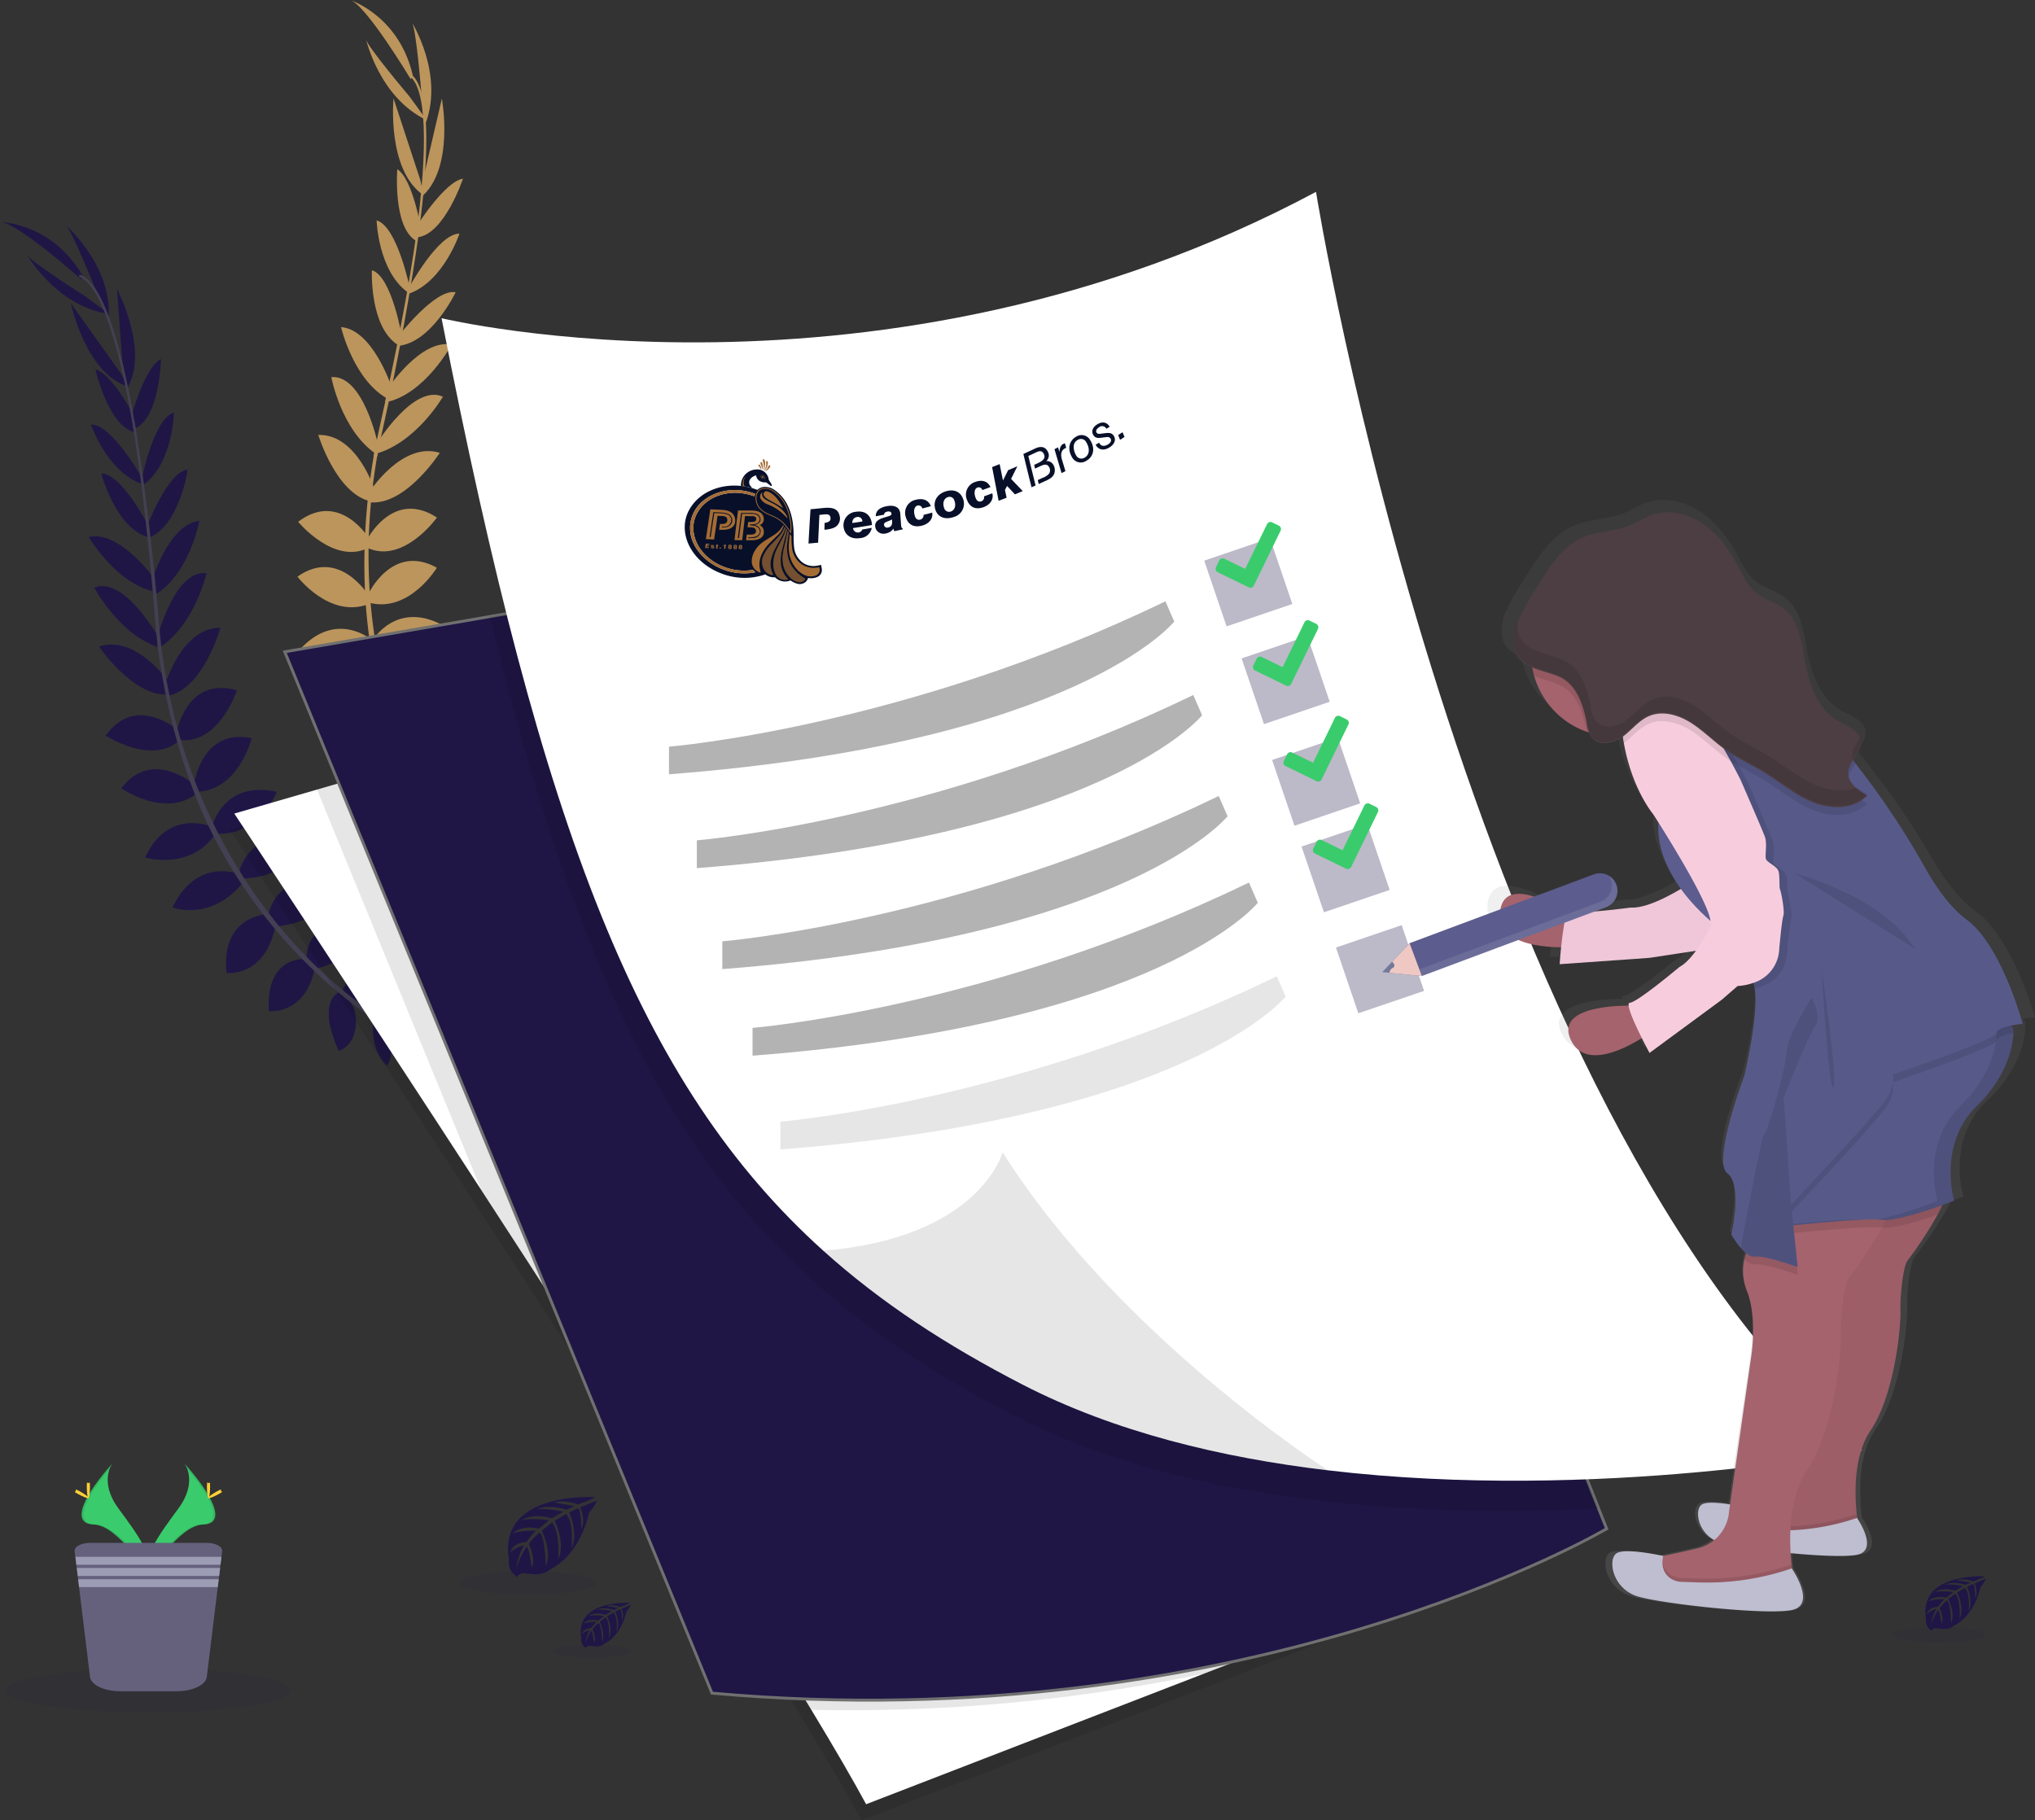 <svg xmlns="http://www.w3.org/2000/svg" xmlns:xlink="http://www.w3.org/1999/xlink" width="700" height="626.2" viewBox="0 0 700 626.2">
  <rect x="0" y="0" width="700" height="626.2" fill="#333333" stroke="none"/>
  <defs>
    <linearGradient id="linear-gradient" x1="0.5" y1="1" x2="0.5" gradientUnits="objectBoundingBox">
      <stop offset="0" stop-color="gray" stop-opacity="0.251"/>
      <stop offset="0.54" stop-color="gray" stop-opacity="0.122"/>
      <stop offset="1" stop-color="gray" stop-opacity="0.102"/>
    </linearGradient>
    <linearGradient id="linear-gradient-2" x1="94353.148" y1="-203858.094" x2="94391.891" y2="-203858.094" gradientUnits="objectBoundingBox">
      <stop offset="0.356" stop-color="#e2b282"/>
      <stop offset="0.995" stop-color="#95602f"/>
    </linearGradient>
    <linearGradient id="linear-gradient-3" x1="-16.773" y1="18.903" x2="-16.668" y2="18.821" gradientUnits="objectBoundingBox">
      <stop offset="0" stop-color="#081029" stop-opacity="0.302"/>
      <stop offset="0.017" stop-color="#081029" stop-opacity="0.278"/>
      <stop offset="0.253" stop-color="#081029" stop-opacity="0.071"/>
      <stop offset="0.505" stop-color="#081029" stop-opacity="0"/>
    </linearGradient>
    <linearGradient id="linear-gradient-4" x1="-22.056" y1="15.747" x2="-22.128" y2="15.687" xlink:href="#linear-gradient-3"/>
    <linearGradient id="linear-gradient-5" x1="-32.914" y1="15.614" x2="-33.131" y2="15.556" xlink:href="#linear-gradient-3"/>
    <linearGradient id="linear-gradient-6" x1="-22.945" y1="16.51" x2="-23" y2="16.464" xlink:href="#linear-gradient-3"/>
    <linearGradient id="linear-gradient-7" x1="-16.299" y1="16.618" x2="-16.335" y2="16.574" xlink:href="#linear-gradient-3"/>
  </defs>
  <g id="Group_384" data-name="Group 384" transform="translate(-13912.063 -1472.01)">
    <g id="undraw_to_do_list_a49b" transform="translate(13912.063 1472.01)">
      <path id="Path_789" data-name="Path 789" d="M279,498.669s8.215-5.886,16.715-2.25c0,0-2.377,5.054-12.968,4.991Z" transform="translate(-149.367 -148.68)" fill="#1f1646"/>
      <path id="Path_790" data-name="Path 790" d="M277.62,500s-2.194,9.863,4.492,16.264c0,0,3.707-4.175-.507-13.887Z" transform="translate(-149.008 -149.671)" fill="#1f1646"/>
      <path id="Path_791" data-name="Path 791" d="M264,486.936s.3-8.326,19.155-6.29c0,0,.293,5.355-6.187,8.144S267.383,489.574,264,486.936Z" transform="translate(-146.249 -145.582)" fill="#1f1646"/>
      <path id="Path_792" data-name="Path 792" d="M261.61,488.65s-7.835,2.852-.087,20.169c0,0,5.181-1.37,5.838-8.4S265.151,491.074,261.61,488.65Z" transform="translate(-145.024 -147.312)" fill="#1f1646"/>
      <path id="Path_793" data-name="Path 793" d="M248.552,470.894s-1.584-13.626,17.618-12.96c0,0,1.83,12.318-14.109,16.113Z" transform="translate(-143.032 -140.924)" fill="#1f1646"/>
      <path id="Path_794" data-name="Path 794" d="M231.83,452.206s2.036-15.582,21.389-11.709c0,0,.586,13.388-18.094,15.281Z" transform="translate(-139.564 -137.177)" fill="#1f1646"/>
      <path id="Path_795" data-name="Path 795" d="M219.38,432.582s3.818-15.281,22.973-11.463c0,0-3.961,13.744-21.6,14.2Z" transform="translate(-136.977 -133.151)" fill="#1f1646"/>
      <path id="Path_796" data-name="Path 796" d="M207.53,413.248s3.7-15.844,22.181-11.819c0,0-5.545,15.107-20.89,14.442Z" transform="translate(-134.514 -129.051)" fill="#1f1646"/>
      <path id="Path_797" data-name="Path 797" d="M199.66,393.887s2.575-19.274,19.8-15.693c0,0-4.294,17.61-18.458,18.426Z" transform="translate(-132.879 -124.266)" fill="#1f1646"/>
      <path id="Path_798" data-name="Path 798" d="M192.09,371.8s3.224-19.448,20.716-14.5c0,0-6.084,18.5-19.409,17.119Z" transform="translate(-131.305 -119.848)" fill="#1f1646"/>
      <path id="Path_799" data-name="Path 799" d="M187.13,349.877s5.545-19.535,18.949-19.527c0,0-5.664,20.6-17.682,23.354Z" transform="translate(-130.275 -114.416)" fill="#1f1646"/>
      <path id="Path_800" data-name="Path 800" d="M183.71,328.763s5.965-23.5,16.913-22.118c0,0-4.064,17.935-16.39,25.722Z" transform="translate(-129.564 -109.477)" fill="#1f1646"/>
      <path id="Path_801" data-name="Path 801" d="M181.28,304.707s5.68-19.6,16.39-20.787c0,0-3.644,19.211-15.963,25.809Z" transform="translate(-129.059 -104.767)" fill="#1f1646"/>
      <path id="Path_802" data-name="Path 802" d="M178.76,282.089s7.272-19.686,14.354-20.4c0,0-2.749,19.211-13.523,23.552Z" transform="translate(-128.535 -100.147)" fill="#1f1646"/>
      <path id="Path_803" data-name="Path 803" d="M176.83,260.161s4.119-21.238,11.138-23.251c0,0-.309,17.246-10.37,24.8Z" transform="translate(-128.134 -94.998)" fill="#1f1646"/>
      <path id="Path_804" data-name="Path 804" d="M172.4,233.439s4.539-16.969,10.18-19.749c0,0-.38,19.8-8.714,23.766Z" transform="translate(-127.214 -90.172)" fill="#1f1646"/>
      <path id="Path_805" data-name="Path 805" d="M168.329,212.733,166.15,183.2s11.566,21.912,3.169,34.722Z" transform="translate(-125.915 -83.836)" fill="#1f1646"/>
      <path id="Path_806" data-name="Path 806" d="M154.259,177.895s-8.548-21.3-10.449-22.435c0,0,15.685,13.467,14.893,31.513Z" transform="translate(-121.272 -78.071)" fill="#1f1646"/>
      <path id="Path_807" data-name="Path 807" d="M244.6,474.2s-13.665-1.26-12.517,17.927c0,0,12.358,1.529,15.757-14.5Z" transform="translate(-139.602 -144.305)" fill="#1f1646"/>
      <path id="Path_808" data-name="Path 808" d="M227.366,454.82s-15.7.547-13.673,20.153c0,0,13.269,1.854,16.921-16.565Z" transform="translate(-135.757 -140.282)" fill="#1f1646"/>
      <path id="Path_809" data-name="Path 809" d="M213.223,437.1s-14.513-6.139-22.973,11.463c0,0,13.38,5.062,24.336-8.714Z" transform="translate(-130.923 -136.384)" fill="#1f1646"/>
      <path id="Path_810" data-name="Path 810" d="M201.151,416.4s-14.861-6.559-22.791,10.631c0,0,15.408,4.65,24.1-8.017Z" transform="translate(-128.452 -132.042)" fill="#1f1646"/>
      <path id="Path_811" data-name="Path 811" d="M193.287,397.212s-14.56-12.881-25.247,1.125c0,0,14.774,10.489,26.007,1.838Z" transform="translate(-126.308 -127.187)" fill="#1f1646"/>
      <path id="Path_812" data-name="Path 812" d="M186.451,373.769s-14.655-13.182-25.231,1.584c0,0,16.3,10.655,25.849,1.26Z" transform="translate(-124.89 -122.313)" fill="#1f1646"/>
      <path id="Path_813" data-name="Path 813" d="M182.577,350.769s-11.542-16.715-24.217-12.406c0,0,11.994,17.713,24.249,16.438Z" transform="translate(-124.296 -115.933)" fill="#1f1646"/>
      <path id="Path_814" data-name="Path 814" d="M178.341,329.823S166.529,308.656,156.31,312.8c0,0,8.54,16.287,22.443,20.636Z" transform="translate(-123.87 -110.657)" fill="#1f1646"/>
      <path id="Path_815" data-name="Path 815" d="M176.291,304.971s-11.93-16.557-22.411-14.077c0,0,9.879,16.874,23.694,18.957Z" transform="translate(-123.365 -106.164)" fill="#1f1646"/>
      <path id="Path_816" data-name="Path 816" d="M175.9,282.014s-9.467-18.727-16.58-18.624c0,0,4.919,18.775,16.113,21.849Z" transform="translate(-124.495 -100.5)" fill="#1f1646"/>
      <path id="Path_817" data-name="Path 817" d="M172.591,260.815s-10.457-18.933-17.761-18.7c0,0,5.609,16.319,17.5,20.407Z" transform="translate(-123.562 -96.08)" fill="#1f1646"/>
      <path id="Path_818" data-name="Path 818" d="M170.756,235.468s-7.882-15.7-13.966-17.278c0,0,4.381,19.329,13.325,21.548Z" transform="translate(-123.97 -91.107)" fill="#1f1646"/>
      <path id="Path_819" data-name="Path 819" d="M163.273,213.494,146.09,189.38s5.094,24.257,19.733,28.741Z" transform="translate(-121.746 -85.12)" fill="#1f1646"/>
      <path id="Path_820" data-name="Path 820" d="M147.129,182.7S127.792,170.393,127,168.31c0,0,10.3,17.888,28.249,20.423Z" transform="translate(-117.779 -80.742)" fill="#1f1646"/>
      <path id="Path_821" data-name="Path 821" d="M143.356,173.945s-22.466-20-28-19.765c0,0,17.9.127,28.519,18.64Z" transform="translate(-115.36 -77.805)" fill="#1f1646"/>
      <path id="Path_822" data-name="Path 822" d="M169.173,230.079l-.792.135c-5.292-31.727-11.954-50.336-18.751-52.411l.23-.792C157.053,179.2,163.755,197.536,169.173,230.079Z" transform="translate(-122.482 -82.55)" fill="#444053"/>
      <path id="Path_823" data-name="Path 823" d="M182.936,319.327l-1.188.143c-.364-2.963-.681-6-.927-9.031-2.147-26.34-4.84-50.5-7.851-68.58l.658-.879c3.018,18.109,6.235,42.984,8.389,69.364C182.262,313.354,182.571,316.372,182.936,319.327Z" transform="translate(-127.332 -95.843)" fill="#444053"/>
      <path id="Path_824" data-name="Path 824" d="M282.032,480.123c-.214-.087-21.571-8.659-44.228-30.19A173.2,173.2,0,0,1,204.659,406.6c-10.861-20.129-17.967-45.115-20.969-69.53l1.268.539c6.734,54.8,33.208,91.434,53.869,111.12,22.435,21.341,43.57,29.826,43.768,29.905Z" transform="translate(-129.56 -115.812)" fill="#444053"/>
      <g id="Group_384-2" data-name="Group 384" transform="translate(102.311 0)">
        <path id="Path_825" data-name="Path 825" d="M320.84,435.991s9.593-3.169,16.636,2.828c0,0-3.779,4.119-13.871.9Z" transform="translate(-260.372 -136.195)" fill="#bc955c"/>
        <path id="Path_826" data-name="Path 826" d="M318.85,436.23s-5.022,8.77-.547,16.858c0,0,4.753-2.876,3.652-13.4Z" transform="translate(-259.459 -136.419)" fill="#bc955c"/>
        <path id="Path_827" data-name="Path 827" d="M309.75,420.4s2.773-7.859,20.161-.309c0,0-1.307,5.2-8.334,5.933S312.206,423.909,309.75,420.4Z" transform="translate(-258.068 -132.384)" fill="#bc955c"/>
        <path id="Path_828" data-name="Path 828" d="M306.664,420.89s-8.318.4-6.084,19.226c0,0,5.363.238,8.08-6.282S309.326,424.249,306.664,420.89Z" transform="translate(-256.083 -133.231)" fill="#bc955c"/>
        <path id="Path_829" data-name="Path 829" d="M299.3,400.685s2.527-13.467,20.668-7.13c0,0-1.909,12.3-18.26,11.186Z" transform="translate(-255.896 -127.198)" fill="#bc955c"/>
        <path id="Path_830" data-name="Path 830" d="M288.94,377.889s6.575-14.259,23.877-4.816c0,0-3.422,12.952-21.825,9.205Z" transform="translate(-253.743 -122.622)" fill="#bc955c"/>
        <path id="Path_831" data-name="Path 831" d="M282.9,355.6s8.2-13.467,25.35-4.111c0,0-7.922,11.93-24.851,7.13Z" transform="translate(-252.488 -118.122)" fill="#bc955c"/>
        <path id="Path_832" data-name="Path 832" d="M277.31,333.592s8.239-14.006,24.708-4.682c0,0-9.783,12.77-24.233,7.573Z" transform="translate(-251.326 -113.451)" fill="#bc955c"/>
        <path id="Path_833" data-name="Path 833" d="M275.27,312.754s8.191-17.634,23.591-9.078c0,0-9.34,15.527-23.1,12.1Z" transform="translate(-250.902 -108.386)" fill="#bc955c"/>
        <path id="Path_834" data-name="Path 834" d="M274.69,289.389s8.865-17.61,24.082-7.676c0,0-11.3,15.844-23.615,10.568Z" transform="translate(-250.782 -103.677)" fill="#bc955c"/>
        <path id="Path_835" data-name="Path 835" d="M276.16,267.258s11.091-17,23.892-13.008c0,0-11.542,18.006-23.829,17.04Z" transform="translate(-251.087 -98.475)" fill="#bc955c"/>
        <path id="Path_836" data-name="Path 836" d="M278.85,245.948s12.675-20.652,22.728-16.081c0,0-9.221,15.915-23.3,19.678Z" transform="translate(-251.528 -93.397)" fill="#bc955c"/>
        <path id="Path_837" data-name="Path 837" d="M283.607,222.337s11.265-17.024,21.833-14.972c0,0-9.189,17.262-22.91,19.892Z" transform="translate(-252.411 -88.822)" fill="#bc955c"/>
        <path id="Path_838" data-name="Path 838" d="M288.22,199.851s12.794-16.636,19.765-15.194c0,0-8.342,17.523-19.916,18.45Z" transform="translate(-253.562 -84.12)" fill="#bc955c"/>
        <path id="Path_839" data-name="Path 839" d="M292.71,178.116s10.251-19.013,17.555-18.886c0,0-5.434,16.374-17.278,20.6Z" transform="translate(-254.527 -78.855)" fill="#bc955c"/>
        <path id="Path_840" data-name="Path 840" d="M296.7,151.2s9.387-14.846,15.6-15.844c0,0-6.258,18.807-15.384,20.129Z" transform="translate(-255.356 -73.894)" fill="#bc955c"/>
        <path id="Path_841" data-name="Path 841" d="M298.6,129.431l6.71-28.851s4.523,24.36-7.312,34.064Z" transform="translate(-255.626 -66.666)" fill="#bc955c"/>
        <path id="Path_842" data-name="Path 842" d="M297.473,91.988s-1.83-22.878-3.3-24.558c0,0,10.98,17.491,4.848,34.524Z" transform="translate(-254.83 -59.777)" fill="#bc955c"/>
        <path id="Path_843" data-name="Path 843" d="M294.158,402.551s-12.675-5.26-17.278,13.4c0,0,11.336,5.133,19.353-9.166Z" transform="translate(-251.237 -129.278)" fill="#bc955c"/>
        <path id="Path_844" data-name="Path 844" d="M283.322,379.1s-15.155-4.143-19.052,15.178c0,0,12.12,5.72,21.088-10.782Z" transform="translate(-248.616 -124.469)" fill="#bc955c"/>
        <path id="Path_845" data-name="Path 845" d="M275.65,358.128s-12.025-10.18-25.35,4.111c0,0,11.265,8.817,25.833-1.093Z" transform="translate(-245.713 -119.458)" fill="#bc955c"/>
        <path id="Path_846" data-name="Path 846" d="M270.342,334.711s-12.247-10.679-24.922,3.367c0,0,13.325,9.031,25.39-.475Z" transform="translate(-244.699 -114.514)" fill="#bc955c"/>
        <path id="Path_847" data-name="Path 847" d="M268.957,313.762s-10.077-16.636-24.447-6.448c0,0,10.988,14.418,24.288,9.506Z" transform="translate(-244.51 -108.942)" fill="#bc955c"/>
        <path id="Path_848" data-name="Path 848" d="M269.368,289.362s-10.077-16.945-24.558-5.981c0,0,12.39,15.052,24.3,8.9Z" transform="translate(-244.572 -103.888)" fill="#bc955c"/>
        <path id="Path_849" data-name="Path 849" d="M272.994,265.641s-6.044-19.385-19.424-19.012c0,0,6.179,20.486,18.26,22.91Z" transform="translate(-246.393 -97.016)" fill="#bc955c"/>
        <path id="Path_850" data-name="Path 850" d="M275.193,244.33s-4.975-23.726-15.963-22.807c0,0,3.311,18.094,15.289,26.388Z" transform="translate(-247.569 -91.795)" fill="#bc955c"/>
        <path id="Path_851" data-name="Path 851" d="M280.664,219.934S274.2,200.573,263.45,199.82c0,0,4.412,19.052,16.984,25.152Z" transform="translate(-248.446 -87.29)" fill="#bc955c"/>
        <path id="Path_852" data-name="Path 852" d="M287.133,197.832s-3.47-20.692-10.3-22.712c0,0-.879,19.385,8.888,25.659Z" transform="translate(-251.223 -82.157)" fill="#bc955c"/>
        <path id="Path_853" data-name="Path 853" d="M290.282,176.612s-4.349-21.191-11.392-23.132c0,0,.5,17.246,10.639,24.685Z" transform="translate(-251.655 -77.66)" fill="#bc955c"/>
        <path id="Path_854" data-name="Path 854" d="M296.027,151.9s-2.852-17.333-8.191-20.652c0,0-1.584,19.757,6.338,24.558Z" transform="translate(-253.487 -73.04)" fill="#bc955c"/>
        <path id="Path_855" data-name="Path 855" d="M295.421,128.618l-9.237-28.138s-2.377,24.669,10.3,33.311Z" transform="translate(-253.134 -66.646)" fill="#bc955c"/>
        <path id="Path_856" data-name="Path 856" d="M289.219,94.455S274.381,76.94,274.27,74.73c0,0,4.539,20.145,20.89,27.9Z" transform="translate(-250.695 -61.295)" fill="#bc955c"/>
        <path id="Path_857" data-name="Path 857" d="M288.22,84.982S272.717,59.2,267.37,57.77c0,0,17.048,5.458,21.643,26.269Z" transform="translate(-249.261 -57.77)" fill="#bc955c"/>
        <path id="Path_858" data-name="Path 858" d="M296.115,146.21l-.792-.111c4.381-31.854,3.565-51.611-2.313-55.612l.452-.658C299.7,94.084,300.607,113.58,296.115,146.21Z" transform="translate(-254.589 -64.432)" fill="#bc955c"/>
        <path id="Path_859" data-name="Path 859" d="M278.82,235.651l-1.18-.214c.539-2.939,1.141-5.934,1.806-8.9,5.791-25.786,10.409-49.646,12.9-67.8l.9-.65c-2.5,18.22-6.837,42.9-12.628,68.722C279.953,229.71,279.351,232.688,278.82,235.651Z" transform="translate(-251.395 -78.616)" fill="#bc955c"/>
        <path id="Path_860" data-name="Path 860" d="M328.573,418.546c-.174-.143-18.014-14.679-33.272-41.986a173.071,173.071,0,0,1-18.743-51.231c-4.381-22.451-3.739-48.418.665-72.62l1.046.887c-9.863,54.328,4.515,97.185,18.41,122.131,15.052,27.045,32.7,41.431,32.884,41.574Z" transform="translate(-250.551 -98.281)" fill="#bc955c"/>
      </g>
      <path id="Path_861" data-name="Path 861" d="M1028.816,805.859s-33.494-2.02-29.541,21.452a5.71,5.71,0,0,0,2.971,6.029s.063-1.743,3.438-1.149a15.342,15.342,0,0,0,3.636.174,7.622,7.622,0,0,0,4.452-1.838h0s9.411-3.89,13.071-19.274c0,0,2.709-3.359,2.606-4.222l-5.656,2.377s1.933,4.08.412,7.462c0,0-.182-7.312-1.268-7.13-.222.04-2.939,1.418-2.939,1.418s3.327,7.13.792,12.263c0,0,.951-8.754-1.854-11.756l-3.961,2.329s3.882,7.336,1.252,13.317c0,0,.673-9.181-2.091-12.754l-3.6,2.812s3.652,7.233,1.426,12.192c0,0-.293-10.687-2.2-11.495,0,0-3.169,2.781-3.636,3.961,0,0,2.5,5.244.951,8.017,0,0-.951-7.13-1.735-7.13,0,0-3.169,4.714-3.47,7.922a17.112,17.112,0,0,1,2.709-8.4,9.419,9.419,0,0,0-4.809,2.487s.491-3.335,5.545-3.628c0,0,2.6-3.573,3.3-3.795,0,0-5.078-.42-8.152.943,0,0,2.709-3.169,9.078-1.719l3.557-2.907s-6.678-.911-9.506.1c0,0,3.256-2.781,10.465-.753l3.874-2.313s-5.688-1.228-9.078-.792c0,0,3.581-1.933,10.219.158l2.773-1.244s-4.175-.792-5.395-.951-1.283-.467-1.283-.467a14.434,14.434,0,0,1,7.827.871S1028.918,806.231,1028.816,805.859Z" transform="translate(-824.201 -290.858)" fill="#1f1646"/>
      <ellipse id="Ellipse_153" data-name="Ellipse 153" cx="23.702" cy="4.008" rx="23.702" ry="4.008" transform="translate(157.843 540.517)" fill="#1f1646" opacity="0.1"/>
      <path id="Path_862" data-name="Path 862" d="M1113.337,727.794s-18.878-1.133-16.636,12.1a3.225,3.225,0,0,0,1.672,3.4s.04-.982,1.941-.65a8.407,8.407,0,0,0,2.052.1,4.24,4.24,0,0,0,2.5-1.038h0s5.308-2.194,7.375-10.869c0,0,1.529-1.893,1.465-2.376l-3.169,1.363a5.719,5.719,0,0,1,.23,4.206s-.1-4.127-.713-4.024c-.127,0-1.656.792-1.656.792s1.87,4.008.459,6.916c0,0,.539-4.935-1.046-6.623l-2.242,1.307s2.186,4.135.7,7.51c0,0,.38-5.173-1.18-7.193l-2.028,1.584s2.052,4.08.792,6.876c0,0-.166-6.021-1.244-6.48a12.679,12.679,0,0,0-2.052,2.21s1.41,2.963.539,4.523c0,0-.539-4.016-.974-4.032a13.308,13.308,0,0,0-1.957,4.484,9.68,9.68,0,0,1,1.529-4.753,5.339,5.339,0,0,0-2.717,1.4s.277-1.877,3.169-2.044a12.337,12.337,0,0,1,1.854-2.139,11.673,11.673,0,0,0-4.595.531s1.529-1.775,5.118-.974l2.012-1.632s-3.771-.515-5.363.055c0,0,1.838-1.584,5.9-.428l2.187-1.307a19.984,19.984,0,0,0-5.125-.444s2.02-1.085,5.759.095l1.584-.7s-2.376-.46-3.042-.531-.729-.269-.729-.269a8.175,8.175,0,0,1,4.42.491S1113.393,728.008,1113.337,727.794Z" transform="translate(-896.761 -176.408)" fill="#1f1646"/>
      <ellipse id="Ellipse_154" data-name="Ellipse 154" cx="13.364" cy="2.258" rx="13.364" ry="2.258" transform="translate(190.212 565.78)" fill="#1f1646" opacity="0.1"/>
      <path id="Path_863" data-name="Path 863" d="M971.728,742.292s-22.8-1.378-20.106,14.6a3.889,3.889,0,0,0,2.02,4.1s0-1.18,2.337-.792a10.87,10.87,0,0,0,2.479.127,5.213,5.213,0,0,0,3.026-1.252h0s6.409-2.646,8.9-13.127c0,0,1.846-2.281,1.767-2.868l-3.842,1.64s1.315,2.781.277,5.086c0,0-.119-4.983-.864-4.864-.151,0-2,.959-2,.959s2.258,4.84.555,8.35c0,0,.65-5.957-1.26-8l-2.709,1.584s2.638,4.991.848,9.071c0,0,.459-6.25-1.418-8.714L959.29,750.1s2.488,4.92.974,8.3c0,0-.2-7.272-1.505-7.827a14.914,14.914,0,0,0-2.472,2.67s1.7,3.573.642,5.458c0,0-.642-4.84-1.172-4.864,0,0-2.139,3.208-2.377,5.411a11.7,11.7,0,0,1,1.846-5.72,6.44,6.44,0,0,0-3.272,1.7s.333-2.274,3.8-2.472A14.9,14.9,0,0,1,958,750.174a14.106,14.106,0,0,0-5.545.642s1.838-2.147,6.171-1.172l2.424-1.973s-4.539-.626-6.472.063c0,0,2.218-1.893,7.13-.515l2.638-1.584a23.852,23.852,0,0,0-6.187-.539s2.44-1.307,6.955.111l1.893-.776s-2.836-.555-3.668-.642-.871-.317-.871-.317a9.847,9.847,0,0,1,5.331.594S971.8,742.546,971.728,742.292Z" transform="translate(-289.1 -200.016)" fill="#1f1646"/>
      <ellipse id="Ellipse_155" data-name="Ellipse 155" cx="16.137" cy="2.725" rx="16.137" ry="2.725" transform="translate(650.79 559.648)" fill="#1f1646" opacity="0.1"/>
      <path id="Path_864" data-name="Path 864" d="M628.041,663.361l-79.464,30.745L432.426,739c-4.381-8.136-10.845-19.266-18.846-32.48-27.5-45.59-73.024-116.5-113.536-178.812-45.662-70.212-84.954-129.5-84.954-129.5l28.447-8.247L475.9,322.57Z" transform="translate(-136.085 -112.799)" opacity="0.1"/>
      <path id="Path_865" data-name="Path 865" d="M630.041,656.361l-79.464,30.745L434.427,732c-4.381-8.136-10.845-19.266-18.846-32.48-27.5-45.59-73.024-116.5-113.536-178.812-45.662-70.212-84.954-129.5-84.954-129.5l28.447-8.247L477.9,315.57Z" transform="translate(-136.501 -111.344)" fill="#fff"/>
      <path id="Path_866" data-name="Path 866" d="M637.5,656.361l-79.464,30.745a597.63,597.63,0,0,1-135,12.414c-27.5-45.59-73.024-116.5-113.536-178.812L253,382.961,485.364,315.57Z" transform="translate(-143.963 -111.344)" opacity="0.1"/>
      <path id="Path_867" data-name="Path 867" d="M693.715,628.343s-123.454,73.024-307.765,56.546L239,326.67l70.418-12.1,243.423-41.8L690.959,621.419Z" transform="translate(-141.054 -102.45)" fill="#1f1646" stroke="#707070" stroke-width="1"/>
      <path id="Path_868" data-name="Path 868" d="M709.439,621.419c-29.073,1.426-62.694,1.291-96.536-2.741-36.615-4.294-73.4-13.182-105.012-29.454-26.4-13.6-48.965-28.376-68.651-46.113-51.183-46.042-82.863-111.9-111.31-228.538l243.423-41.8Z" transform="translate(-159.535 -102.45)" opacity="0.1"/>
      <path id="Path_869" data-name="Path 869" d="M795.661,574.026s-91.038,17.84-183.613,6.852c-36.615-4.317-73.444-13.182-105.012-29.453-26.4-13.6-48.965-28.376-68.651-46.113-63.375-57.037-96.813-144.352-131.3-320.765,0,0,151.308,36.512,300.8-43.467C607.881,141.08,658.3,455.792,795.661,574.026Z" transform="translate(-155.202 -75.083)" fill="#fff"/>
      <path id="Path_870" data-name="Path 870" d="M646.493,667.541c-36.615-4.317-73.444-13.182-105.012-29.453-26.4-13.6-48.965-28.376-68.651-46.113,53.94-4.381,61.7-33.874,61.7-33.874C574.515,621.57,646.493,667.541,646.493,667.541Z" transform="translate(-189.647 -161.745)" opacity="0.1"/>
      <path id="Path_872" data-name="Path 872" d="M405.85,368.885s80.8-6.52,170.756-49.995l3.042,6.955s-33.106,41.661-173.8,52.546Z" transform="translate(-175.728 -112.034)" opacity="0.3"/>
      <path id="Path_873" data-name="Path 873" d="M417.94,409.567s80.8-6.52,170.756-49.987l3.042,6.955s-33.1,41.7-173.8,52.593Z" transform="translate(-178.24 -120.49)" opacity="0.3"/>
      <path id="Path_874" data-name="Path 874" d="M429,453.417s80.8-6.52,170.756-49.987l3.042,6.955S569.653,452.062,429,462.979Z" transform="translate(-180.538 -129.603)" opacity="0.3"/>
      <path id="Path_875" data-name="Path 875" d="M442.13,491s80.8-6.52,170.756-49.987l3.042,6.955s-33.1,41.685-173.8,52.6Z" transform="translate(-183.267 -137.412)" opacity="0.3"/>
      <path id="Path_876" data-name="Path 876" d="M454.23,531.717s80.8-6.52,170.756-49.987l3.042,6.955s-33.105,41.685-173.8,52.593Z" transform="translate(-185.782 -145.874)" opacity="0.1"/>
      <rect id="Rectangle_151" data-name="Rectangle 151" width="23.884" height="23.884" transform="translate(414.227 192.858) rotate(-18.8)" fill="#1f1646" opacity="0.3"/>
      <rect id="Rectangle_152" data-name="Rectangle 152" width="23.884" height="23.884" transform="translate(427.09 226.495) rotate(-18.8)" fill="#1f1646" opacity="0.3"/>
      <rect id="Rectangle_153" data-name="Rectangle 153" width="23.884" height="23.884" transform="translate(447.711 291.216) rotate(-18.8)" fill="#1f1646" opacity="0.3"/>
      <rect id="Rectangle_154" data-name="Rectangle 154" width="23.884" height="23.884" transform="translate(459.542 325.953) rotate(-18.8)" fill="#1f1646" opacity="0.3"/>
      <rect id="Rectangle_155" data-name="Rectangle 155" width="23.884" height="23.884" transform="translate(437.578 261.438) rotate(-18.8)" fill="#1f1646" opacity="0.3"/>
      <path id="Path_877" data-name="Path 877" d="M946.175,454.277l-.848-.792c2.186-.444,4.246-.642,4.246-.642s-7.5-27.14-20.153-36.2c-6.258-4.476-11.471-11.93-15.155-18.323a277.02,277.02,0,0,0-22.569-33.09l-2.281-2.876-.982-1.252c1.37-2.076,3.05-4.048,2.86-6.456a.1.1,0,0,1,0-.048,3.052,3.052,0,0,0,0-.38,4.429,4.429,0,0,0-.159-.879l-.087.135c-1.069-3.105-5.181-4.476-8.231-6.187-7.13-4.016-10.18-12.794-11.7-20.953-1.188-6.338-2.171-13.467-7.13-17.547-3.169-2.622-7.478-3.486-10.671-6.092-3.026-2.472-4.714-6.219-6.615-9.665-3.169-5.743-7.351-11.091-12.873-14.521s-12.532-4.753-18.593-2.456c-2.321.887-4.428,2.266-6.726,3.224-5.7,2.377-12.239,2.06-17.888,4.571-6.955,3.089-11.479,9.918-15.614,16.4-2.139,3.351-5.5,8.255-7.407,13.19v-.515a18.869,18.869,0,0,0-1.473,6.86,10.3,10.3,0,0,0,.325,2.979c.855,3.169,3.406,4.919,6.432,6.139a26.814,26.814,0,0,0,.7,2.987,29.311,29.311,0,0,0,18.933,19.337c.261.1.531.158.792.238a6.289,6.289,0,0,0,.943,1.743c2.527,3.169,7.6,2.266,10.892-.04.135-.087.262-.2.388-.293a11.843,11.843,0,0,0,.143,1.339c.071.38.127.792.206,1.133C808.85,371.359,816.455,380,816.455,380s.705,1.061,1.854,2.82c-.6,8.833,3.43,16.882,8.088,23.1-4.016,2.321-12.675,6.868-18.03,6.488,0,0-19.678,2.543-21.959,1.267-.317-.174-.618.063-.9.6-5.419-3.3-22.744-12.826-24.225-.6-1.339,11.091,14.45,12.509,21.967,12.564-.341,3.248-.531,5.846-.531,5.846l32.329-2.21,16.834-2.48a20.256,20.256,0,0,1-6.013,5.728s-15.218,12.318-17.848,12.429c-.372,0-.491.372-.436.966-6.4,0-26.309.927-20.787,12.018,5.015,10.053,19.131,3.1,25.516-.745,1.505,2.923,2.789,5.213,2.789,5.213l26.087-18.577,5.648-4.753a20.106,20.106,0,0,0,5.617-1.085.656.656,0,0,0,.079.206,10.715,10.715,0,0,1,.452,1.79c1.584,9.1-3.739,30.333-3.739,30.333s-11.708,29.857-6.084,33.929,1.466,21.254,1.466,21.254A31.765,31.765,0,0,0,848,530.763h0a14.157,14.157,0,0,0,1.973,1.877,18.317,18.317,0,0,0-.65,2.179,17.761,17.761,0,0,0,.927,10.964c3.866,9.38,1.513,22.973,1.513,22.973l-7.589,51.27c-3.644-.555-8.35-1.014-10.1,0-2.686,1.513-1.806,9.142,4.428,12.421a16.05,16.05,0,0,1-6.417,2.955c-5.545,1.267-9.443,2.076-12.01,2.567-.166,0-13.309-2.9-16.683-.982s-1.751,12.548,7.851,15.154c9.4,2.543,44.434,6.274,54.526,4.753l.642-.111c8.579-1.7,1.046-12.968.1-14.339-.063-.46-.119-.943-.182-1.466-.135-1.172-.254-2.519-.341-3.961,9.57.879,19.013,1.307,23.346.658a2.518,2.518,0,0,0,.57-.1c7.6-1.505.943-11.471.087-12.675q-.055-.459-.119-.974v-.087c0-.23-.055-.475-.079-.713a3.077,3.077,0,0,0-.063-.618c-.063-.214,0-.38-.055-.578q-.047-.586-.1-1.212V620.2c0-.317-.04-.634-.055-.958v-.531c0-.475,0-.966-.047-1.458V613.38c0-.531.047-1.077.079-1.624l.048-.586c0-.4.063-.792.1-1.2a1.9,1.9,0,0,1,.063-.594c.063-.555.135-1.109.214-1.672a3.634,3.634,0,0,1,.079-.5c.071-.42.143-.848.222-1.275a3.1,3.1,0,0,1,.127-.634q.143-.689.309-1.378a1.647,1.647,0,0,1,.087-.38c.143-.555.3-1.1.467-1.648.055-.19.119-.38.182-.57.135-.412.277-.792.428-1.22l.19-.507c.214-.539.444-1.069.681-1.584.063-.135.135-.269.206-.4.2-.412.412-.792.634-1.22l.269-.467c.3-.507.61-1.014.951-1.5,8.714-12.421,11.011-36.377,10.8-41.59s1.038-16.026,2.6-17.626a137.588,137.588,0,0,0,10.766-15.923c.658-1.172,1.228-2.274,1.679-3.256,2.583-.9,4.294-1.584,4.294-1.584h0a36.732,36.732,0,0,1-1.3-10.211c.063-6.742,1.917-15.622,9.57-22.831,11.3-10.647,12.873-21.2,13.024-25.255v-.753C946.215,454.642,946.175,454.277,946.175,454.277Z" transform="translate(-249.574 -102.895)" fill="url(#linear-gradient)"/>
      <path id="Path_878" data-name="Path 878" d="M938.267,581.981a136.136,136.136,0,0,1-10.3,15.741c-1.489,1.584-2.685,12.287-2.48,17.428s-1.973,28.843-10.3,41.122-4.048,33.5-4.048,33.5l-13.285,4.658H881.895l-11-3.288-2.9-8s3.866-.594,13.467-2.876a12.461,12.461,0,0,0,9.942-11.3l6.742-47.08s1.988-11.883-1.291-20.106a16.367,16.367,0,0,1,1.077-14.339l.214-.333a134.251,134.251,0,0,1,21-13.356c9.387-4.531,18.909-6.686,21.611,1.355C941.111,576.142,939.97,578.812,938.267,581.981Z" transform="translate(-271.768 -164.157)" fill="#a5636d"/>
      <path id="Path_879" data-name="Path 879" d="M938.267,581.981a136.136,136.136,0,0,1-10.3,15.741c-1.489,1.584-2.685,12.287-2.48,17.428s-1.973,28.843-10.3,41.122c-5.862,8.659-5.474,21.746-4.753,28.725.309,2.923.689,4.753.689,4.753l-13.285,4.658H881.895l-11-3.264-2.9-8s.966-.15,3.169-.578,5.545-1.157,10.346-2.3a12.461,12.461,0,0,0,9.894-11.3l6.741-47.08s1.988-11.883-1.291-20.106a16.367,16.367,0,0,1,1.077-14.339l.214-.333a134.251,134.251,0,0,1,21-13.356c9.387-4.531,18.909-6.686,21.611,1.355C941.111,576.142,939.97,578.812,938.267,581.981Z" transform="translate(-271.768 -164.157)" opacity="0.05"/>
      <path id="Path_880" data-name="Path 880" d="M911.143,719.387l-13.285,4.658H881.895l-11-3.3-2.9-8s.966-.151,3.169-.578a5.981,5.981,0,0,0,4.6,6.464l6.242.214c.879,0,1.767.048,2.638.048a79.6,79.6,0,0,0,25.809-4.286C910.778,717.533,911.143,719.387,911.143,719.387Z" transform="translate(-271.768 -193.763)" opacity="0.1"/>
      <path id="Path_881" data-name="Path 881" d="M878.82,719.807l-6.25-.214s-5.83-1.236-4.4-7.85c0,0-11.249-2.551-14.125-.864s-1.489,11,6.639,13.277c7.922,2.226,37.6,5.5,46.129,4.159l.547-.1c7.732-1.584,0-12.675,0-12.675h0a79.914,79.914,0,0,1-28.535,4.262Z" transform="translate(-268.582 -193.374)" fill="#bebed0"/>
      <path id="Path_882" data-name="Path 882" d="M913.187,584.426c-.42.84-.871,1.711-1.386,2.622a147.594,147.594,0,0,1-11.312,17.27c-1.679,1.79-3.018,13.863-2.8,19.694s-2.226,32.543-11.621,46.406c-4.809,7.13-5.894,16.834-5.815,24.645q.035,3.97.467,7.922c.348,3.224.792,5.236.792,5.236l-14.988,5.252H848.482l-12.414-3.692-3.248-9.063s1.085-.174,3.525-.658,6.242-1.291,11.677-2.575a14.085,14.085,0,0,0,11.194-12.754l7.6-53.132s2.242-13.428-1.45-22.7a18.22,18.22,0,0,1-.887-10.845,17.3,17.3,0,0,1,2.377-5.72s2.9-2.282,7.272-5.3c1.933-1.331,4.175-2.8,6.583-4.294,10.584-6.551,24.5-13.237,31.173-8.366a8.627,8.627,0,0,1,3.074,4.428C915.223,579.729,914.471,581.812,913.187,584.426Z" transform="translate(-264.457 -164.781)" fill="#a5636d"/>
      <path id="Path_883" data-name="Path 883" d="M881.468,741.64l-14.988,5.252h-18L836.068,743.2l-3.248-9.063s1.085-.174,3.525-.657a6.615,6.615,0,0,0,2.107,5.854,7.058,7.058,0,0,0,4.468,1.679l5.68.182c.99,0,1.988.055,2.979.055a90.113,90.113,0,0,0,29.137-4.848C881.064,739.627,881.468,741.64,881.468,741.64Z" transform="translate(-264.457 -198.191)" opacity="0.1"/>
      <path id="Path_884" data-name="Path 884" d="M844.983,742.106l-5.672-.19a7.129,7.129,0,0,1-4.476-1.679c-1.442-1.283-2.685-3.5-1.878-7.233,0,0-12.675-2.876-15.947-.974s-1.672,12.414,7.494,14.988c8.975,2.511,42.437,6.2,52.07,4.7l.61-.111c8.714-1.79,0-14.323,0-14.323h0A89.879,89.879,0,0,1,844.983,742.106Z" transform="translate(-260.848 -197.755)" fill="#bebed0"/>
      <path id="Path_885" data-name="Path 885" d="M941.789,581.985c-5.426,1.893-13.4,4.4-17.769,4.508a7.963,7.963,0,0,1-1.355-.063h0c-3.058-.42-12.509.253-21.175,1.03-3.478.309-6.821.634-9.585.919-4.119.428-6.955.737-6.955.737v-2.686c1.933-1.331,4.175-2.8,6.583-4.294,10.584-6.551,24.5-13.238,31.173-8.365,9.387-4.531,18.909-6.686,21.611,1.355C944.633,576.146,943.493,578.816,941.789,581.985Z" transform="translate(-275.291 -164.161)" opacity="0.1"/>
      <path id="Path_886" data-name="Path 886" d="M967.812,504.083c-.151,4.016-1.656,14.442-12.445,24.978-13.752,13.428-7.922,32.709-7.922,32.709s-16.4,6.44-23.473,6.615a7.964,7.964,0,0,1-1.355-.063c-4.246-.594-21.1.966-30.792,1.949-4.119.428-6.955.737-6.955.737V513.97l75.995-18.45,6.884,6.852A12.7,12.7,0,0,1,967.812,504.083Z" transform="translate(-275.274 -148.74)" fill="#575a89"/>
      <path id="Path_887" data-name="Path 887" d="M955.5,576.89" transform="translate(-289.952 -165.65)" fill="none"/>
      <g id="Group_385" data-name="Group 385" transform="translate(609.628 346.804)" opacity="0.1">
        <path id="Path_888" data-name="Path 888" d="M886.162,589.377l-1.252.135v.6s2.836-.309,6.955-.737c6.955-.705,17.579-1.7,24.605-1.988C911.607,586.945,895.541,588.427,886.162,589.377Z" transform="translate(-884.91 -514.618)"/>
        <path id="Path_889" data-name="Path 889" d="M977.092,502.41l-6.884-6.86-4.587,1.149,5.767,5.743a12.683,12.683,0,0,1,0,1.719c-.15,4.008-1.656,14.442-12.445,24.978-13.752,13.42-7.922,32.709-7.922,32.709s-13.57,5.323-21.341,6.425a19.614,19.614,0,0,1,2.218.119,7.916,7.916,0,0,0,1.355.071c7.074-.174,23.473-6.615,23.473-6.615s-5.862-19.29,7.922-32.709c10.79-10.536,12.295-20.969,12.445-24.978A12.7,12.7,0,0,0,977.092,502.41Z" transform="translate(-894.214 -495.55)"/>
      </g>
      <path id="Path_890" data-name="Path 890" d="M791.38,453.482s-22.973-15.939-24.661-1.584,24.661,12.3,24.661,12.3Z" transform="translate(-250.705 -138.429)" fill="#a5636d"/>
      <path id="Path_891" data-name="Path 891" d="M836.38,442.13s-12.429,8.223-19.306,7.716c0,0-18.791,2.519-20.977,1.26s-3.517,18.22-3.517,18.22l30.9-2.178,19.8-3.026s9.9-6.036,9.9-11.241S836.38,442.13,836.38,442.13Z" transform="translate(-256.095 -137.645)" fill="#f7cddd"/>
      <path id="Path_892" data-name="Path 892" d="M836.38,442.13s-12.429,8.223-19.306,7.716c0,0-18.791,2.519-20.977,1.26s-3.517,18.22-3.517,18.22l30.9-2.178,19.8-3.026s9.9-6.036,9.9-11.241S836.38,442.13,836.38,442.13Z" transform="translate(-256.095 -137.645)" fill="#575a89" opacity="0.05"/>
      <path id="Path_893" data-name="Path 893" d="M818.932,494.483s-27.94-1.157-21.682,11.883,27.433-2.789,27.433-2.789Z" transform="translate(-256.876 -148.519)" fill="#a5636d"/>
      <path id="Path_894" data-name="Path 894" d="M855.155,447.981S832.507,431.036,835.7,410.4s19.456,15.8,19.456,15.8Z" transform="translate(-264.992 -129.736)" fill="#5c5c8e"/>
      <path id="Path_895" data-name="Path 895" d="M837.418,333.893a28.662,28.662,0,0,1-8.057,19.892,26.938,26.938,0,0,1-4.135,3.525,29.539,29.539,0,0,1-9.4,4.341,29.85,29.85,0,0,1-4.064.721c-.982.1-1.973.151-2.979.151a27.932,27.932,0,0,1-9.435-1.584,28.63,28.63,0,1,1,38.065-27.014Z" transform="translate(-253.513 -109.205)" fill="#a5636d"/>
      <path id="Path_896" data-name="Path 896" d="M965.3,504.083c-2.567.475-5.735,1.331-5.735,2.662,0,2.242-35.791,14.323-35.791,14.323s1.339,3.121-2.234,8.492-32.662,36.235-32.662,36.235l.1.919.372,3.557,1.775,17s-11.186-4.024-14.766-3.581c-1.157.151-2.377-.594-3.573-1.664a17.3,17.3,0,0,1,2.377-5.719s2.9-2.282,7.272-5.3V513.97l75.994-18.45,6.884,6.852A12.686,12.686,0,0,1,965.3,504.083Z" transform="translate(-272.762 -148.74)" opacity="0.1"/>
      <path id="Path_897" data-name="Path 897" d="M959.478,471.726s-8.952.887-8.952,3.129-35.791,14.323-35.791,14.323,1.339,3.121-2.234,8.492-32.662,36.243-32.662,36.243l2.242,21.468s-11.186-4.024-14.766-3.581c-1.584.2-3.367-1.275-4.832-2.994a31.165,31.165,0,0,1-3.224-4.6s4.032-17.008-1.339-21.033,5.815-33.549,5.815-33.549,5.054-20.993,3.565-30a10.812,10.812,0,0,0-.428-1.774.638.638,0,0,0-.063-.2c-3.169-8.6-37.518-80.8-37.518-80.8a51.887,51.887,0,0,1,.428-6.124c.071-.562.166-1.149.269-1.743a29.531,29.531,0,0,1,.7-3.169,19.812,19.812,0,0,1,.65-1.972c1.062-2.725,2.685-4.824,5.11-4.872,0,0,2.686-2.971,8.983-3.779,4.611-.6,11.194,0,20.106,3.779,21.017,8.936,25.944,9.4,25.944,9.4l10.56,13.863,2.171,2.844a274.028,274.028,0,0,1,21.555,32.717c3.517,6.337,8.5,13.7,14.473,18.125C952.317,444.886,959.478,471.726,959.478,471.726Z" transform="translate(-263.724 -119.535)" fill="#575a89"/>
      <path id="Path_898" data-name="Path 898" d="M894.65,437.05s29.865,7.383,41.439,26Z" transform="translate(-277.306 -136.589)" opacity="0.1"/>
      <path id="Path_899" data-name="Path 899" d="M906.3,478.34s5.648,37.922,4.08,40.774S906.3,478.34,906.3,478.34Z" transform="translate(-279.727 -145.17)" opacity="0.1"/>
      <path id="Path_900" data-name="Path 900" d="M896.984,500.4C894.813,503.239,886,525.223,886,525.223l2.543,36.916,2.242,21.468s-11.178-4.024-14.758-3.581c-1.584.2-3.375-1.275-4.832-2.995,2.321-12.572,7.288-38.881,8.183-39.388,1.18-.673,7.225-21.809,7.542-27.727s8.714-19.108,8.714-19.108S899.17,497.552,896.984,500.4Z" transform="translate(-272.431 -147.761)" opacity="0.1"/>
      <path id="Path_901" data-name="Path 901" d="M879.839,438.583c-.555,1.672-1.41,11.408-1.41,11.408-.618,8.571-7.13,11.376-11.13,12.279a10.8,10.8,0,0,0-.428-1.775c-2.686-7.6-37.581-80.969-37.581-80.969a48.217,48.217,0,0,1,1.394-11.043c7.6-2.234,19.623,1.2,19.623,1.2,3.478-.459,14.822,22.094,14.822,22.094s7.557,17.27,8.389,19.622,0,6.211.333,7.557,3.866,2.5,4.365,4.357.174,5.545.507,6.2S880.4,436.9,879.839,438.583Z" transform="translate(-263.724 -122.183)" opacity="0.1"/>
      <path id="Path_902" data-name="Path 902" d="M875.231,436.879c-.555,1.679-1.41,11.407-1.41,11.407a12.671,12.671,0,0,1-8.936,11.653,18.729,18.729,0,0,1-5.371,1.069l-5.395,4.69L829.2,484.038s-9.284-17.167-6.765-17.262,17.048-12.295,17.048-12.295c4.444-2.377,8.9-10.3,10.964-14.37a12.553,12.553,0,0,1-.269-1.473c-.9-7.6-19.686-36.686-19.686-36.686s-7.264-8.548-10.093-24.384c-.079-.364-.135-.737-.206-1.117a11.333,11.333,0,0,1-.143-1.489c-.341-6.092,4.1-8.31,9.356-8.833h0a37.552,37.552,0,0,1,8.239.253,59.645,59.645,0,0,1,8.057,1.584c2.25-.3,7.8,9.055,11.431,15.685h0c1.957,3.6,3.367,6.4,3.367,6.4s7.557,17.278,8.389,19.622,0,6.219.333,7.557,3.866,2.511,4.365,4.365.174,5.545.507,6.2S875.794,435.2,875.231,436.879Z" transform="translate(-261.801 -121.827)" fill="#f7cddd"/>
      <path id="Path_903" data-name="Path 903" d="M895.831,385.555c-4.753,4.856-12.429,4.872-18.593,2.377s-11.384-6.963-17.1-10.441c-3.707-2.266-7.637-4.119-11.289-6.456h0c-.539-.349-1.062-.7-1.584-1.062-4.214-2.979-7.866-6.8-12.231-9.506a19.012,19.012,0,0,0-9.823-3.169,11.17,11.17,0,0,0-4.682.982,6.33,6.33,0,0,0-.792.388,20.2,20.2,0,0,0-3.961,2.971c-1.236,1.109-2.416,2.289-3.715,3.327-.079-.364-.135-.737-.206-1.117a11.354,11.354,0,0,1-.143-1.489c-.982.1-1.973.151-2.979.151a27.932,27.932,0,0,1-9.435-1.584.643.643,0,0,0-.071-.357c-1.069-5.64-3-11.613-7.542-14.782-2.63-1.838-6.829-2.59-10.473-3.961a28.63,28.63,0,1,1,53.948,3.1c4.61-.6,11.193,0,20.106,3.779,21.017,8.936,25.944,9.4,25.944,9.4l10.56,13.863c-1.141,1.743-2.432,3.462-2.551,5.5C889.026,381.19,892.662,383.8,895.831,385.555Z" transform="translate(-253.502 -109.208)" opacity="0.1"/>
      <path id="Path_904" data-name="Path 904" d="M790.16,337.874c4.539,3.169,6.472,9.134,7.549,14.766a11.513,11.513,0,0,0,1.727,5.007c2.377,3.121,7.256,2.242,10.4,0s5.624-5.64,9.134-7.225c4.658-2.107,10.14-.57,14.5,2.163s8.017,6.559,12.232,9.506c4.08,2.876,8.627,4.927,12.873,7.518,5.712,3.478,10.932,7.969,17.1,10.441s13.863,2.464,18.585-2.377c-3.169-1.759-6.8-4.357-6.559-8.128s4.634-6.583,4.341-10.449-4.84-5.379-8.1-7.28c-6.813-3.961-9.72-12.675-11.178-20.716-1.133-6.29-2.068-13.317-6.765-17.357-3.034-2.6-7.13-3.446-10.187-6.021-2.891-2.448-4.5-6.147-6.338-9.562-3.034-5.68-7.019-10.964-12.287-14.362s-11.97-4.753-17.753-2.424c-2.218.879-4.238,2.242-6.424,3.169-5.45,2.377-11.685,2.036-17.08,4.516-6.646,3.058-10.964,9.807-14.917,16.216-3.343,5.49-9.974,15.17-8.1,22.3C774.783,334.824,785.232,334.436,790.16,337.874Z" transform="translate(-251.94 -103.996)" fill="#4c3e42"/>
      <g id="Group_386" data-name="Group 386" transform="translate(520.626 213.835)" opacity="0.1">
        <path id="Path_905" data-name="Path 905" d="M922.582,379.011a5,5,0,0,0-.15-.871c-1.2,1.893-2.7,3.731-2.844,5.949a5.4,5.4,0,0,0,.127,1.529C921.053,383.487,922.772,381.483,922.582,379.011Z" transform="translate(-803.113 -338.182)"/>
        <path id="Path_906" data-name="Path 906" d="M877.01,384.135c-6.163-2.472-11.376-6.963-17.088-10.441-4.254-2.59-8.8-4.642-12.881-7.518-4.214-2.979-7.866-6.8-12.231-9.506s-9.839-4.27-14.5-2.171c-3.51,1.584-5.981,4.951-9.134,7.233s-7.985,3.169-10.4,0a11.514,11.514,0,0,1-1.727-5.007c-1.069-5.632-3.01-11.6-7.542-14.766-4.935-3.446-15.384-3.058-17.278-10.3a11.252,11.252,0,0,1-.245-3.961c-1.212,3.232-1.838,6.48-1.1,9.308,1.9,7.272,12.35,6.884,17.278,10.3,4.539,3.169,6.472,9.142,7.55,14.774a11.608,11.608,0,0,0,1.719,5.007c2.377,3.121,7.256,2.242,10.409-.04s5.617-5.64,9.134-7.225c4.658-2.1,10.14-.562,14.5,2.171s8.017,6.559,12.231,9.506c4.08,2.884,8.627,4.927,12.873,7.518,5.712,3.486,10.932,7.977,17.1,10.449s13.863,2.456,18.585-2.377a22.769,22.769,0,0,1-3.462-2.289C886.5,386.377,881.375,385.886,877.01,384.135Z" transform="translate(-772.561 -327.7)"/>
      </g>
      <path id="Path_907" data-name="Path 907" d="M724.964,461.03l63.375-23.671a6.021,6.021,0,0,1,7.756,3.533h0a6.028,6.028,0,0,1-3.541,7.756l-63.375,23.678L715.6,470.964Z" transform="translate(-240.098 -136.574)" fill="#5c5c8e"/>
      <path id="Path_908" data-name="Path 908" d="M794.165,439.235h0A6.036,6.036,0,0,1,790.624,447l-63.375,23.671-10.2-1.022-1.466,1.584,13.578,1.363,63.375-23.678a6.029,6.029,0,0,0,3.541-7.756h0a6,6,0,0,0-2.464-3.01,6.554,6.554,0,0,1,.555,1.085Z" transform="translate(-240.093 -136.818)" fill="#fff" opacity="0.1"/>
      <path id="Path_909" data-name="Path 909" d="M702.664,415.58l4.222,11.3L695.74,425.76l-2.44-.246,3.335-3.533Z" transform="translate(-217.798 -91.124)" fill="#efc8c4"/>
      <path id="Path_910" data-name="Path 910" d="M718.931,475.42a2.415,2.415,0,0,1,.65.713,1.022,1.022,0,0,1,0,1.1,2.481,2.481,0,0,1-.618.436,2.02,2.02,0,0,0-.9,1.529l-2.44-.246Z" transform="translate(-240.102 -144.563)" fill="#727a9c"/>
      <path id="Path_911" data-name="Path 911" d="M654.6,306.928l-10.687-5.213a1.291,1.291,0,0,1-.594-1.727l1.133-2.329a1.283,1.283,0,0,1,1.727-.594l7.2,3.509,7.518-15.416a1.3,1.3,0,0,1,1.727-.6l2.329,1.141a1.283,1.283,0,0,1,.594,1.727l-9.221,18.91a1.291,1.291,0,0,1-1.727.594Z" transform="translate(-225.049 -104.873)" fill="#3acc6c"/>
      <path id="Path_912" data-name="Path 912" d="M684.066,391.094l-10.687-5.213a1.291,1.291,0,0,1-.594-1.727l1.133-2.329a1.3,1.3,0,0,1,1.735-.594l7.193,3.509,7.51-15.432a1.3,1.3,0,0,1,1.727-.6l2.321,1.141a1.291,1.291,0,0,1,.6,1.727l-9.221,18.909a1.307,1.307,0,0,1-1.735.594Z" transform="translate(-231.173 -122.36)" fill="#3acc6c"/>
      <path id="Path_913" data-name="Path 913" d="M670.835,349.6l-10.687-5.213a1.3,1.3,0,0,1-.6-1.727l1.141-2.329a1.283,1.283,0,0,1,1.727-.594l7.2,3.509,7.518-15.44a1.291,1.291,0,0,1,1.727-.594l2.329,1.133a1.307,1.307,0,0,1,.594,1.735l-9.229,18.925a1.291,1.291,0,0,1-1.727.594Z" transform="translate(-228.423 -113.737)" fill="#3acc6c"/>
      <path id="Path_914" data-name="Path 914" d="M696.866,429.1l-10.687-5.213a1.291,1.291,0,0,1-.594-1.727l1.133-2.329a1.291,1.291,0,0,1,1.727-.594l7.2,3.509,7.518-15.416a1.307,1.307,0,0,1,1.735-.6l2.321,1.141a1.283,1.283,0,0,1,.594,1.727L698.6,428.5a1.307,1.307,0,0,1-1.735.594Z" transform="translate(-233.833 -130.261)" fill="#3acc6c"/>
      <path id="Path_915" data-name="Path 915" d="M192.116,693.36s4.714,6.163-2.171,15.463-12.572,17.159-10.3,22.973c0,0,10.393-17.278,18.846-17.515S201.416,703.753,192.116,693.36Z" transform="translate(-128.614 -189.854)" fill="#3acc6c"/>
      <path id="Path_916" data-name="Path 916" d="M192.191,693.36a7.6,7.6,0,0,1,.966,1.933c8.247,9.7,12.675,18.743,4.714,19.012-7.391.206-16.256,13.42-18.371,16.755a6.087,6.087,0,0,0,.246.792s10.393-17.278,18.846-17.515S201.491,703.753,192.191,693.36Z" transform="translate(-128.689 -189.854)" opacity="0.1"/>
      <path id="Path_917" data-name="Path 917" d="M206.3,702.913c0,2.163-.246,3.961-.547,3.961s-.539-1.759-.539-3.961.3-1.149.6-1.149S206.3,700.742,206.3,702.913Z" transform="translate(-134.032 -191.548)" fill="#ffd037"/>
      <path id="Path_918" data-name="Path 918" d="M209.395,706.142c-1.9,1.038-3.565,1.672-3.707,1.4s1.283-1.315,3.169-2.377,1.149-.285,1.291,0S211.3,705.1,209.395,706.142Z" transform="translate(-134.129 -192.195)" fill="#ffd037"/>
      <path id="Path_919" data-name="Path 919" d="M161.332,693.36s-4.706,6.163,2.178,15.463,12.564,17.159,10.3,22.973c0,0-10.386-17.278-18.846-17.515S152.032,703.753,161.332,693.36Z" transform="translate(-122.721 -189.854)" fill="#3acc6c"/>
      <path id="Path_920" data-name="Path 920" d="M161.322,693.36a7.768,7.768,0,0,0-.959,1.933c-8.255,9.7-12.675,18.743-4.713,19.012,7.383.206,16.248,13.42,18.371,16.755a6.119,6.119,0,0,1-.254.792S163.381,714.5,154.9,714.266,152.021,703.753,161.322,693.36Z" transform="translate(-122.71 -189.854)" opacity="0.1"/>
      <path id="Path_921" data-name="Path 921" d="M153.05,702.913c0,2.163.238,3.961.539,3.961s.547-1.759.547-3.961-.3-1.149-.6-1.149S153.05,700.742,153.05,702.913Z" transform="translate(-123.192 -191.548)" fill="#ffd037"/>
      <path id="Path_922" data-name="Path 922" d="M148.949,706.142c1.909,1.038,3.565,1.672,3.707,1.4s-1.283-1.315-3.169-2.377-1.157-.285-1.3,0S147.047,705.1,148.949,706.142Z" transform="translate(-122.101 -192.195)" fill="#ffd037"/>
      <ellipse id="Ellipse_156" data-name="Ellipse 156" cx="49.266" cy="7.557" rx="49.266" ry="7.557" transform="translate(1.798 573.948)" fill="#1f1646" opacity="0.1"/>
      <path id="Path_923" data-name="Path 923" d="M198.509,730.624l-.238,1.925-.325,2.717L197.8,736.4l-.325,2.717-.151,1.133L197,742.966l-3.771,30.9c-.341,2.757-4.848,4.911-10.3,4.911H163.36c-5.442,0-9.942-2.155-10.3-4.911l-3.771-30.9-.333-2.717-.135-1.133-.341-2.717-.135-1.133-.333-2.717-.238-1.925c-.182-1.584,2.25-2.884,5.331-2.884h40.077C196.275,727.74,198.707,729.063,198.509,730.624Z" transform="translate(-122.095 -196.998)" fill="#65617d"/>
      <path id="Path_924" data-name="Path 924" d="M176.05,682.05l-.333,2.717H126.135l-.325-2.717Z" transform="translate(-99.866 -146.5)" fill="#9d9cb5"/>
      <path id="Path_925" data-name="Path 925" d="M175.706,686.91l-.333,2.717h-48.64l-.333-2.717Z" transform="translate(-99.988 -147.51)" fill="#9d9cb5"/>
      <path id="Path_926" data-name="Path 926" d="M175.353,691.77l-.333,2.717h-47.7l-.333-2.717Z" transform="translate(-100.111 -148.52)" fill="#9d9cb5"/>
      <g id="Group_387" data-name="Group 387" transform="matrix(0.999, 0.035, -0.035, 0.999, 48.197, -227.69)">
        <path id="Path_1" data-name="Path 1" d="M282.667,410.65a4.326,4.326,0,0,1-3.954,3.668c-2.858.549-5.009-.727-5.644-3.158a4.642,4.642,0,0,1,3.94-5.848c2.757-.529,4.719.585,5.46,3.054a7.173,7.173,0,0,1,.238,1.3q-3.23.687-6.5,1.29l.078.283a1.67,1.67,0,0,0,3.166.074Q281.062,410.99,282.667,410.65Zm-3.278-2.094c-.023-.079-.028-.16-.051-.239a1.51,1.51,0,0,0-1.864-1.223,1.806,1.806,0,0,0-1.521,2.121Q277.677,408.9,279.389,408.555Z" transform="translate(-16.716 -10.281)" fill="#081029"/>
        <path id="Path_2" data-name="Path 2" d="M290.9,411.672a2.906,2.906,0,0,1-3.521-1.521,2.157,2.157,0,0,1-.093-.3c-.512-1.671.414-2.777,2.683-3.566,1.913-.678,2.887-.771,2.6-1.67-.145-.449-.708-.645-1.344-.492-.775.185-1.118.514-1.132,1.118q-1.42.331-2.848.646c-.067-1.832,1.134-3,3.525-3.573,2.492-.6,4.169.047,4.7,1.619a3.216,3.216,0,0,1,.181.808q.2,1.992.413,3.985a2.629,2.629,0,0,0,.129.537.794.794,0,0,0,.449.524c.031.087.061.175.091.262q-1.478.381-2.966.745-.145-.427-.288-.855A4.077,4.077,0,0,1,290.9,411.672Zm-.662-2.7a1.074,1.074,0,0,0,1.273.659c.028-.006.057-.014.085-.022,1.3-.308,1.49-1.16,1.259-2.825C291.452,407.693,289.834,407.7,290.24,408.972Z" transform="translate(-20.057 -9.556)" fill="#081029"/>
        <path id="Path_3" data-name="Path 3" d="M309.71,403.14c.455,2-.9,3.9-3.394,4.619-2.735.785-4.728-.159-5.608-2.711a4.579,4.579,0,0,1,3.3-6.146c2.453-.707,4.365.051,5.169,2.06q-1.448.447-2.907.877a1.329,1.329,0,0,0-1.685-.945c-1.058.3-1.429,1.85-.785,3.646.363,1.01,1.037,1.4,1.895,1.151a1.451,1.451,0,0,0,1.05-1.657Q308.232,403.6,309.71,403.14Z" transform="translate(-23.166 -8.747)" fill="#081029"/>
        <path id="Path_4" data-name="Path 4" d="M317.27,394.617c2.695-.916,4.918-.047,5.9,2.233a4.727,4.727,0,0,1-2.833,6.494c-.147.057-.3.109-.451.155-2.751.93-5.084.02-5.974-2.28C312.795,398.318,314.189,395.66,317.27,394.617Zm-.447,5.7a1.76,1.76,0,0,0,2.317,1.21c1.34-.453,1.871-2.067,1.132-3.833a1.7,1.7,0,0,0-2.267-1.1c-1.376.465-1.823,2.126-1.181,3.725Z" transform="translate(-26.243 -7.719)" fill="#081029"/>
        <path id="Path_5" data-name="Path 5" d="M336.5,393.624c.618,1.951-.534,3.962-2.9,4.889-2.592,1.014-4.611.244-5.688-2.223a4.6,4.6,0,0,1,2.673-6.4c2.321-.913,4.246-.32,5.2,1.614q-1.37.568-2.75,1.12a1.292,1.292,0,0,0-1.719-.8c-1,.393-1.228,1.965-.446,3.7.441.975,1.13,1.3,1.942.986a1.452,1.452,0,0,0,.876-1.739Q335.1,394.2,336.5,393.624Z" transform="translate(-29.508 -6.596)" fill="#081029"/>
        <path id="Path_6" data-name="Path 6" d="M338.764,382.782q1.287-.552,2.563-1.121.659,2.805,1.335,5.608.839-1.81,1.648-3.624,1.573-.716,3.13-1.456-.981,2.217-2.009,4.425,2.043,2.045,4.151,4.054-1.317.615-2.647,1.215-1.411-1.389-2.792-2.795-.339.7-.682,1.4.328,1.323.659,2.645-1.348.587-2.708,1.158Q340.055,388.541,338.764,382.782Z" transform="translate(-32.16 -4.765)" fill="#081029"/>
        <path id="Path_7" data-name="Path 7" d="M366.509,373.44q.606-.336,1.209-.677.242.761.486,1.522c.145-1.433.41-2.268,1.207-2.727a3.989,3.989,0,0,1,.6-.274q.26.772.52,1.543-.22.1-.431.211c-1.243.715-1.522,2-.886,3.917q.658,1.953,1.324,3.906-.646.359-1.3.716Q367.857,377.513,366.509,373.44Z" transform="translate(-38.666 -2.332)" fill="#081029"/>
        <path id="Path_8" data-name="Path 8" d="M375.348,367.965a3.417,3.417,0,0,1,4.969,1.128c1.755,2.607,1.317,5.518-1.127,6.995a3.406,3.406,0,0,1-5.071-1.146C372.45,372.269,373.012,369.386,375.348,367.965Zm-.7,3.26a5.578,5.578,0,0,0,.86,3.034,2.052,2.052,0,0,0,3.048.782c1.621-.979,1.767-3.152.37-5.262a2,2,0,0,0-2.624-.929,2.086,2.086,0,0,0-.413.243A2.489,2.489,0,0,0,374.65,371.224Z" transform="translate(-40.225 -1.407)" fill="#081029"/>
        <path id="Path_9" data-name="Path 9" d="M385.7,368.337a1.685,1.685,0,0,0,.151.249c.659.956,1.685,1.047,2.956.207.949-.628,1.2-1.422.746-2.05-.423-.591-1-.491-2.053-.316-1.961.312-3.043.6-3.882-.642-.81-1.2-.367-2.688,1.237-3.752,1.644-1.092,3.171-.878,4.184.537l.1.145q-.547.374-1.1.746l-.028-.039a1.63,1.63,0,0,0-2.532-.379c-.881.586-1.148,1.3-.768,1.855.364.532.945.424,2,.246,1.968-.341,3.083-.541,3.916.608.92,1.264.486,2.9-1.353,4.116-1.8,1.187-3.564.984-4.582-.512a2.217,2.217,0,0,1-.168-.276Q385.124,368.709,385.7,368.337Z" transform="translate(-42.586)" fill="#081029"/>
        <path id="Path_10" data-name="Path 10" d="M394.888,366.431q.737-.511,1.469-1.026.372.8.746,1.6-.744.524-1.5,1.041Z" transform="translate(-45.321 -0.953)" fill="#081029"/>
        <path id="Path_11" data-name="Path 11" d="M261.914,404.15q-2.067.294-4.149.553-.177,5.9-.286,11.816,1.655-.2,3.3-.413.02-2.114.047-4.227.018-1.176.039-2.352l-.017,0q.023-1.5.049-2.991.553-.075,1.105-.153c1.5-.213,2.434-.28,2.7.85.282,1.183-.44,1.716-1.94,2.01q.021,1.179.043,2.359c2.039-.291,3.427-.682,4.29-1.588a3.481,3.481,0,0,0,.779-3.322C267.248,404.178,265.333,403.659,261.914,404.15Z" transform="translate(-13.099 -9.999)" fill="#081029"/>
        <path id="Path_12" data-name="Path 12" d="M360.558,378.116a2.591,2.591,0,0,0,.382-3.335c-.919-1.595-2.4-1.879-4.41-.834q-1.949,1.013-3.927,1.991,1.571,5.687,3.209,11.359.658-.318,1.312-.64l.018-.181q-1.287-4.471-2.534-8.952l0,0-.271-.945q1.3-.653,2.589-1.321c1.3-.676,2.078-.673,2.684.394.717,1.26.092,2.241-1.753,3.192q-.7.362-1.409.718l.347,1.272q.888-.448,1.768-.9c1.524-.787,2.422-.867,3.091.28a2.14,2.14,0,0,1,.033,2.175,5.253,5.253,0,0,1-2.169,1.524q-.821.419-1.647.832.186.675.374,1.35,1.42-.71,2.829-1.435c1.525-.788,2.356-1.6,2.519-2.989a3.47,3.47,0,0,0-.482-2.237A2.5,2.5,0,0,0,360.558,378.116Z" transform="translate(-35.405 -2.812)" fill="#081029"/>
        <path id="Path_13" data-name="Path 13" d="M235.905,391.581a1.217,1.217,0,0,1-.219-.436,3.951,3.951,0,0,0-4.141-3.278,4.117,4.117,0,0,0-.68.083,5.477,5.477,0,0,0-4.635,4.942,6.12,6.12,0,0,0,0,.838,21.8,21.8,0,0,1,3.98.648,7.745,7.745,0,0,1-.72-.769,1.888,1.888,0,0,1-.2-2.238,3.082,3.082,0,0,1,.839-.887c.075-.053,1.113-.664,1.162-.511s.093.282.128.4a2.686,2.686,0,0,0,1.2,1.467,3.646,3.646,0,0,0,2.221.363c.1.073,1.327.921,1.829,1.28a.538.538,0,0,0,.056-.676C236.487,392.381,236.174,391.993,235.905,391.581Z" transform="translate(-5.768 -6.22)" fill="#081029"/>
        <path id="Path_14" data-name="Path 14" d="M227.931,391.179v0h0Zm-.617,2.287a3.274,3.274,0,0,1,.549-2.162c.024-.038.045-.078.067-.12a3.06,3.06,0,0,0-.958,2.3,8.025,8.025,0,0,0,.068,1.082q.282.028.563.063A4.371,4.371,0,0,1,227.314,393.466Z" transform="translate(-5.946 -6.997)" fill="#a46c34"/>
        <g id="Group_1" data-name="Group 1" transform="translate(226.2 378.081)">
          <path id="Path_15" data-name="Path 15" d="M235.978,386.615l-.048.317c0,.034.109-.054.111-.057a.521.521,0,0,0,.074-.159,4.073,4.073,0,0,0,.184-.453,4.895,4.895,0,0,0,.041-2.528c-.054-.245-.24-.609-.579-.508-.2.058-.234.3-.1.651a5.15,5.15,0,0,1,.374,2.435C236.023,386.413,236,386.512,235.978,386.615Z" transform="translate(-234.165 -383.21)" fill="#a46c34"/>
          <path id="Path_16" data-name="Path 16" d="M237.182,386.453c.021-.038.038-.064.044-.08a4.438,4.438,0,0,0,.361-1.221,2.033,2.033,0,0,0-.026-.973c-.1-.248-.524-.358-.549-.019a2.336,2.336,0,0,0,.033.511,3.534,3.534,0,0,1-.066,1.351,2.989,2.989,0,0,1-.228.639c-.034.071-.309.585-.238.628l.041.025A4.049,4.049,0,0,0,237.182,386.453Z" transform="translate(-234.38 -383.383)" fill="#a46c34"/>
          <path id="Path_17" data-name="Path 17" d="M235.43,386.747a2.074,2.074,0,0,0,.034-.283,4.065,4.065,0,0,0-.173-1.55.677.677,0,0,0-.178-.3.3.3,0,0,0-.4-.047.244.244,0,0,0-.1.252,4.155,4.155,0,0,0,.394,1.05,4.042,4.042,0,0,1,.248,1.147.094.094,0,0,0,.034.065A.8.8,0,0,0,235.43,386.747Z" transform="translate(-233.937 -383.515)" fill="#a46c34"/>
          <path id="Path_18" data-name="Path 18" d="M237.82,386.348c-.026.065-.05.13-.077.191a5.3,5.3,0,0,1-.312.648,8.784,8.784,0,0,1-.583.769.539.539,0,0,0,.135-.032,4.16,4.16,0,0,0,1.521-1.522.536.536,0,0,0,.084-.334c-.076-.328-.409-.325-.583-.087A1.62,1.62,0,0,0,237.82,386.348Z" transform="translate(-234.462 -383.82)" fill="#a46c34"/>
          <path id="Path_19" data-name="Path 19" d="M234.16,385.736c-.351-.268-.573.191-.32.435a3.64,3.64,0,0,1,.861,1.18c.011-.07.024-.145.033-.216a1.532,1.532,0,0,0-.178-.779,1.439,1.439,0,0,0-.39-.615Z" transform="translate(-233.731 -383.783)" fill="#a46c34"/>
        </g>
        <path id="Path_20" data-name="Path 20" d="M215.258,422.939l-.015.027-.009-.034Z" transform="translate(-3.193 -14.443)" fill="url(#linear-gradient-2)"/>
        <path id="Path_21" data-name="Path 21" d="M247.971,421.958l-.262.062a6.651,6.651,0,0,1-3.775-.194,6.042,6.042,0,0,1-2.254-1.434,7.454,7.454,0,0,1-2.2-4.389,35.649,35.649,0,0,1-.313-3.988c-.006-.14-.012-.28-.017-.42a26.81,26.81,0,0,0-.29-3.169,17.776,17.776,0,0,0-.334-1.857,18.94,18.94,0,0,0-1.885-5.124,13.419,13.419,0,0,0-4.322-4.751,5.776,5.776,0,0,0-3-1.108,3.865,3.865,0,0,0-3.174,1.1c-9.143-3.155-19.319-.012-23.213,7.728-3.883,7.715,1.07,17.647,11.587,21.362a21.932,21.932,0,0,0,15.423-.133,4.034,4.034,0,0,0,.388.295,4.895,4.895,0,0,0,2.944.59,4.9,4.9,0,0,0,5.374.9,7.1,7.1,0,0,0,2.374,1.049,3.073,3.073,0,0,0,3.089-.987,1.877,1.877,0,0,0,.25-.4c.022-.044.044-.09.07-.135l.257-.462-.295-.172a5.621,5.621,0,0,0,1.981.047,5.17,5.17,0,0,0,1.22-.358,2.577,2.577,0,0,0,1.706-2.623,3.208,3.208,0,0,0-.112-.664c-.023-.089-.047-.181-.063-.278l-.145-.728Q248.477,421.838,247.971,421.958Zm-9.044-12.792c0-.039,0-.077-.008-.117C238.923,409.089,238.925,409.127,238.927,409.166Zm.024.638c0-.051,0-.1,0-.155,0,.055,0,.1,0,.155ZM222.638,425.55c-9.776.324-18.6-6.526-19.141-14.481-.555-7.969,6.543-13.918,15.284-14.054a19.833,19.833,0,0,1,6.631,1.042h0a4.615,4.615,0,0,0-.141.736c-.006.06-.011.119-.015.178-7.8-2.689-16.434.045-19.619,6.619-3.177,6.557,1.071,14.845,9.853,17.93a19.073,19.073,0,0,0,10.113.739,4.183,4.183,0,0,0,.906.782A18.864,18.864,0,0,1,222.638,425.55Z" transform="translate(0 -8.003)" fill="#081029"/>
        <path id="Path_22" data-name="Path 22" d="M245.291,406.509a17.893,17.893,0,0,0-1.8-4.912,12.67,12.67,0,0,0-4.129-4.5,5.311,5.311,0,0,0-2.739-1.01c-2.1-.093-3.39.9-3.612,2.836a5.394,5.394,0,0,0,1.4,4.259,7.672,7.672,0,0,0,2.677,1.8c.447.206.91.393,1.358.57.4.16.818.325,1.216.5a11.048,11.048,0,0,1,4.456,3.493q.714.947,1.441,1.89c.027-.243.054-.487.081-.731A12.41,12.41,0,0,0,245.291,406.509Z" transform="translate(-7.352 -8.146)" fill="#a46c34"/>
        <path id="Path_23" data-name="Path 23" d="M245.079,406.629a17.8,17.8,0,0,0-1.768-4.841,12.475,12.475,0,0,0-4.029-4.4,5.079,5.079,0,0,0-2.571-.955c-2.017-.091-3.118.881-3.313,2.613a5.173,5.173,0,0,0,1.336,4.065,7.341,7.341,0,0,0,2.568,1.712c.839.387,1.721.694,2.571,1.066a11.329,11.329,0,0,1,4.588,3.593q.474.628.954,1.255A12.234,12.234,0,0,0,245.079,406.629Z" transform="translate(-7.444 -8.227)" fill="#081029"/>
        <path id="Path_24" data-name="Path 24" d="M244.648,406.671a3.921,3.921,0,0,0-.63-1.258,7.267,7.267,0,0,0-.941-1.138,13.724,13.724,0,0,0-3.893-2.539c-.688-.325-1.383-.645-2.044-1.011-1.049-.581-1.786-1.322-1.419-2.514a1.588,1.588,0,0,0-.4,2.215,4.72,4.72,0,0,0,2.31,1.683,17.118,17.118,0,0,1,4.605,2.394c.583.483,1.239,1.026,1.783,1.544C244.221,406.242,244.426,406.481,244.648,406.671Z" transform="translate(-7.837 -8.646)" fill="#a66d42"/>
        <path id="Path_25" data-name="Path 25" d="M243.377,403.124a24.416,24.416,0,0,0-2.153-3.184,10.058,10.058,0,0,0-.953-.922,6.386,6.386,0,0,0-2.371-1.424,1.057,1.057,0,0,0-1.333.6.852.852,0,0,0-.034.365c.047.859,1.04,1.438,1.8,1.853.989.543,2.029,1,3.025,1.538C241.932,402.265,243.378,403.158,243.377,403.124Z" transform="translate(-8.186 -8.489)" fill="#a46c34"/>
        <path id="Path_26" data-name="Path 26" d="M244.648,406.671a3.921,3.921,0,0,0-.63-1.258,7.267,7.267,0,0,0-.941-1.138,13.724,13.724,0,0,0-3.893-2.539c-.688-.325-1.383-.645-2.044-1.011-1.049-.581-1.786-1.322-1.419-2.514a1.588,1.588,0,0,0-.4,2.215,4.72,4.72,0,0,0,2.31,1.683,17.118,17.118,0,0,1,4.605,2.394c.583.483,1.239,1.026,1.783,1.544C244.221,406.242,244.426,406.481,244.648,406.671Z" transform="translate(-7.837 -8.646)" fill="#a46c34"/>
        <g id="Group_2" data-name="Group 2" transform="translate(208.881 407.794)">
          <path id="Path_27" data-name="Path 27" d="M211.324,422.024l1.218.025-.041.293-.779-.016-.039.267.716.015-.041.29-.718-.015-.046.321.827.017-.043.293q-.635-.011-1.27-.027Q211.215,422.756,211.324,422.024Z" transform="translate(-211.107 -422.024)" fill="#a46c34"/>
          <path id="Path_28" data-name="Path 28" d="M213.981,423.3a.246.246,0,0,0,.258.16c.117,0,.183-.039.177-.09-.009-.078-.137-.106-.353-.183-.254-.092-.393-.162-.413-.33-.023-.2.175-.338.546-.332s.586.134.632.351l-.374,0a.227.227,0,0,0-.234-.13c-.108,0-.165.034-.16.082.008.074.148.088.443.2.205.077.312.174.328.3.025.211-.186.364-.546.36-.384-.006-.631-.153-.681-.393Z" transform="translate(-211.693 -422.142)" fill="#a46c34"/>
          <path id="Path_29" data-name="Path 29" d="M216.6,423.593a1.828,1.828,0,0,1-.205.012c-.246,0-.385-.086-.4-.249a.59.59,0,0,1,.005-.142l.069-.5-.166,0,.03-.207h.169l.041-.322.429,0-.042.323.219,0-.027.206-.22,0c-.02.148-.039.3-.059.446a.531.531,0,0,0,0,.121c.005.05.048.078.122.079a.657.657,0,0,0,.078-.008Z" transform="translate(-212.231 -422.061)" fill="#a46c34"/>
          <path id="Path_30" data-name="Path 30" d="M217.632,423.566l.445,0c-.016.118-.032.237-.049.354l-.439,0Z" transform="translate(-212.627 -422.386)" fill="#a46c34"/>
          <path id="Path_31" data-name="Path 31" d="M219.64,422.564a2.721,2.721,0,0,1-.428.037l.028-.213a.635.635,0,0,0,.527-.25l.357,0q-.093.725-.184,1.449h-.427Q219.576,423.077,219.64,422.564Z" transform="translate(-213.008 -422.051)" fill="#a46c34"/>
          <path id="Path_32" data-name="Path 32" d="M221.509,422.514c-.029-.217.181-.385.517-.387.372,0,.62.163.651.382a.322.322,0,0,1-.274.342.423.423,0,0,1,.253.309.446.446,0,0,1-.5.454c-.018,0-.038,0-.056,0a.611.611,0,0,1-.656-.387.3.3,0,0,1-.01-.045.351.351,0,0,1,.309-.392A.381.381,0,0,1,221.509,422.514Zm.546.834c.132-.006.221-.1.2-.209l0-.015a.194.194,0,0,0-.191-.167h-.029c-.131.005-.221.1-.2.209l0,.013a.193.193,0,0,0,.19.169h.031Zm.042-.628a.17.17,0,0,0,.189-.175l0-.014a.177.177,0,0,0-.174-.154h-.034a.169.169,0,0,0-.184.181l0,.008a.172.172,0,0,0,.166.152h.037Z" transform="translate(-213.527 -422.048)" fill="#a46c34"/>
          <path id="Path_33" data-name="Path 33" d="M223.871,422.488c-.03-.217.178-.387.514-.392.37-.005.62.158.651.378a.322.322,0,0,1-.27.344.422.422,0,0,1,.253.307.446.446,0,0,1-.5.458l-.055,0a.609.609,0,0,1-.658-.381c0-.015-.008-.031-.011-.046a.353.353,0,0,1,.306-.394A.383.383,0,0,1,223.871,422.488Zm.55.829a.185.185,0,0,0,.19-.216l0-.009a.194.194,0,0,0-.192-.166h-.029a.188.188,0,0,0-.2.211l0,.013a.193.193,0,0,0,.191.168.127.127,0,0,0,.034,0Zm.038-.629a.168.168,0,0,0,.188-.175l0-.014a.177.177,0,0,0-.175-.152.159.159,0,0,0-.033,0,.168.168,0,0,0-.182.182l0,.008a.17.17,0,0,0,.166.152h.037Z" transform="translate(-214.081 -422.041)" fill="#a46c34"/>
          <path id="Path_34" data-name="Path 34" d="M226.219,422.445c-.031-.217.175-.387.51-.4.37-.008.619.155.652.374a.323.323,0,0,1-.267.346.421.421,0,0,1,.255.3.446.446,0,0,1-.5.462l-.056,0a.607.607,0,0,1-.658-.377.432.432,0,0,1-.011-.045.352.352,0,0,1,.3-.4A.38.38,0,0,1,226.219,422.445Zm.553.825a.187.187,0,0,0,.2-.212l0-.013a.191.191,0,0,0-.192-.165h-.029a.188.188,0,0,0-.2.212l0,.013a.193.193,0,0,0,.193.165h.029Zm.034-.629a.17.17,0,0,0,.188-.176l0-.015a.176.176,0,0,0-.175-.152.23.23,0,0,0-.033,0c-.116,0-.2.086-.181.184l0,.008a.17.17,0,0,0,.167.15A.177.177,0,0,0,226.806,422.641Z" transform="translate(-214.633 -422.03)" fill="#a46c34"/>
        </g>
        <path id="Path_35" data-name="Path 35" d="M235.68,390.884a.158.158,0,0,0-.142.036c-.071.075-.016.249.04.343.087.15.386.293.507.106C236.228,391.15,235.892,390.91,235.68,390.884Z" transform="translate(-7.947 -6.927)" fill="#a46c34"/>
        <path id="Path_36" data-name="Path 36" d="M236.318,390.972a1.084,1.084,0,0,0-.529-.494.74.74,0,0,0-.678-.045c-.236.162-.145.5-.038.715a1.046,1.046,0,0,0,.256.329c.029.024.338.253.364.2.054-.116-.089-.173-.178-.223a.741.741,0,0,1-.244-.24c-.12-.178-.263-.482-.1-.66.2-.214.687.082.846.237a.679.679,0,0,1,.134.863c-.052.081.054.171.121.071A.739.739,0,0,0,236.318,390.972Z" transform="translate(-7.819 -6.808)" fill="#a46c34"/>
        <g id="Group_3" data-name="Group 3" transform="translate(209.038 395.846)">
          <path id="Path_37" data-name="Path 37" d="M216.6,406.576q-2.054-.008-4.118-.051-.619,5.14-1.17,10.294,1.42.034,2.838.052.3-2.774.613-5.545.134-1.325.272-2.648.864.008,1.726.011c.715,0,1.585.2,1.693,1.169.119,1.066-.538,1.592-2.021,1.587l-.463,0q-.11,1-.217,2l.8,0c3.276.008,4.886-1.351,4.6-3.728C220.907,407.7,219.263,406.585,216.6,406.576Z" transform="translate(-211.311 -406.442)" fill="#a46c34"/>
          <path id="Path_38" data-name="Path 38" d="M232.654,411.353a2.173,2.173,0,0,0,1.312-2.447c-.188-1.218-1.066-2.61-4.274-2.481q-2.314.088-4.642.132-.463,5.112-.859,10.236,1.33-.02,2.656-.054.239-3.088.5-6.172l0-.127h0q.071-1.008.145-2.015,1.2-.034,2.405-.081c.915-.036,1.4.23,1.482.818.112.777-.372,1.151-1.588,1.2q-.565.022-1.13.041-.073.923-.146,1.848.575-.018,1.148-.041c1.029-.038,1.68.328,1.785,1.015.147.955-.439,1.433-1.856,1.486q-.633.024-1.268.044-.072.975-.143,1.95.958-.03,1.914-.067c2.962-.118,4.378-1.366,4.038-3.434A2.319,2.319,0,0,0,232.654,411.353Z" transform="translate(-214.331 -406.416)" fill="#a46c34"/>
          <path id="Path_39" data-name="Path 39" d="M220.436,409.7c-.465-1.376-1.432-1.853-4.131-1.928q-1.182-.008-2.365-.028-.519,4.295-.994,8.6l.371.007q.464-4.154.968-8.3.8.011,1.605.018a9.017,9.017,0,0,1,2.914.318,2.031,2.031,0,0,1,1.363,2.3,2.367,2.367,0,0,1-2.506,1.922c-.205.019-.413.031-.622.038l-.026.24c0,.021.818-.037.871-.043a2.9,2.9,0,0,0,2.176-1.006A2.314,2.314,0,0,0,220.436,409.7Z" transform="translate(-211.694 -406.728)" fill="#081029"/>
          <path id="Path_40" data-name="Path 40" d="M233.426,413.59a2.332,2.332,0,0,0-2.08-1.908l-.438-.06.419-.086a2.308,2.308,0,0,0,1.789-1.2,2.019,2.019,0,0,0-1.35-2.593,6.733,6.733,0,0,0-2.408-.2q-1.437.057-2.878.1-.435,4.332-.828,8.671l.41-.008q.366-4.2.772-8.393,1.247-.038,2.489-.088c1.072-.049,2.5-.117,3.234.8a1.57,1.57,0,0,1-.534,2.421l-.065.032a6.5,6.5,0,0,1-2.312.389l-.006.306a11.216,11.216,0,0,1,1.572.162,3.182,3.182,0,0,1,1.121.431,1.864,1.864,0,0,1,.789,1.881,2.218,2.218,0,0,1-1.546,1.395,7.729,7.729,0,0,1-2.359.285c0,.1-.01.2-.015.3,0,.01,1.76-.1,1.942-.142A2.439,2.439,0,0,0,233.426,413.59Z" transform="translate(-214.674 -406.673)" fill="#081029"/>
        </g>
        <path id="Path_41" data-name="Path 41" d="M258.98,427.5a7.574,7.574,0,0,1-4.274-.223,6.881,6.881,0,0,1-2.553-1.619,8.06,8.06,0,0,1-2.372-4.728,34.2,34.2,0,0,1-.3-3.823q-.312-.4-.622-.8c-.04.722-.091,1.445-.136,2.166a17.652,17.652,0,0,0,.2,4.625,10.63,10.63,0,0,0,2.482,4.954,7.87,7.87,0,0,0,2.449,1.96,5.119,5.119,0,0,0,4.39.337,2.048,2.048,0,0,0,1.337-2.091,5.753,5.753,0,0,0-.163-.857Z" transform="translate(-11.03 -12.888)" fill="#a46c34"/>
        <path id="Path_42" data-name="Path 42" d="M258.98,427.5a7.574,7.574,0,0,1-4.274-.223,6.881,6.881,0,0,1-2.553-1.619,8.06,8.06,0,0,1-2.372-4.728,34.2,34.2,0,0,1-.3-3.823q-.312-.4-.622-.8c-.04.722-.091,1.445-.136,2.166a17.652,17.652,0,0,0,.2,4.625,10.63,10.63,0,0,0,2.482,4.954,7.87,7.87,0,0,0,2.449,1.96,5.119,5.119,0,0,0,4.39.337,2.048,2.048,0,0,0,1.337-2.091,5.753,5.753,0,0,0-.163-.857Z" transform="translate(-11.03 -12.888)" fill="url(#linear-gradient-3)"/>
        <path id="Path_43" data-name="Path 43" d="M253.216,430.7a12.406,12.406,0,0,1-3.745-3.419,10.474,10.474,0,0,1-1.664-3.769,15.141,15.141,0,0,1-.25-4.895c.1-1.029.247-2.05.344-3.072l-.39-.511c-.121.91-.288,1.809-.457,2.708-.266,1.447-.58,2.88-.808,4.338a12.011,12.011,0,0,0,.048,4.334,8.424,8.424,0,0,0,2.673,4.66,5.408,5.408,0,0,0,2.616,1.394,2.3,2.3,0,0,0,2.324-.756,2.793,2.793,0,0,0,.259-.452C253.817,431.061,253.515,430.887,253.216,430.7Z" transform="translate(-10.425 -12.592)" fill="#a46c34"/>
        <path id="Path_44" data-name="Path 44" d="M253.216,430.7a12.406,12.406,0,0,1-3.745-3.419,10.474,10.474,0,0,1-1.664-3.769,15.141,15.141,0,0,1-.25-4.895c.1-1.029.247-2.05.344-3.072l-.39-.511c-.121.91-.288,1.809-.457,2.708-.266,1.447-.58,2.88-.808,4.338a12.011,12.011,0,0,0,.048,4.334,8.424,8.424,0,0,0,2.673,4.66,5.408,5.408,0,0,0,2.616,1.394,2.3,2.3,0,0,0,2.324-.756,2.793,2.793,0,0,0,.259-.452C253.817,431.061,253.515,430.887,253.216,430.7Z" transform="translate(-10.425 -12.592)" fill="url(#linear-gradient-4)"/>
        <path id="Path_45" data-name="Path 45" d="M244.887,421.017c.3-1.314.514-2.548.831-3.855a16.925,16.925,0,0,0,.551-2.749l-.361-.475a11.817,11.817,0,0,1-1.118,3.537c-.6,1.262-1.235,2.506-1.8,3.789a11.638,11.638,0,0,0-1,4.318,7.607,7.607,0,0,0,.971,4.236,3.556,3.556,0,0,0,4,1.709c.11-.034.214-.087.344-.141a2.113,2.113,0,0,0-.155-.188,8.431,8.431,0,0,1-2.613-5.462A14.811,14.811,0,0,1,244.887,421.017Z" transform="translate(-9.464 -12.334)" fill="#a46c34"/>
        <path id="Path_46" data-name="Path 46" d="M244.887,421.017c.3-1.314.514-2.548.831-3.855a16.925,16.925,0,0,0,.551-2.749l-.361-.475a11.817,11.817,0,0,1-1.118,3.537c-.6,1.262-1.235,2.506-1.8,3.789a11.638,11.638,0,0,0-1,4.318,7.607,7.607,0,0,0,.971,4.236,3.556,3.556,0,0,0,4,1.709c.11-.034.214-.087.344-.141a2.113,2.113,0,0,0-.155-.188,8.431,8.431,0,0,1-2.613-5.462A14.811,14.811,0,0,1,244.887,421.017Z" transform="translate(-9.464 -12.334)" fill="url(#linear-gradient-5)"/>
        <path id="Path_47" data-name="Path 47" d="M244.267,413.238a11.115,11.115,0,0,1-.707,1.647,10.223,10.223,0,0,1-1.614,2.23c-.89,1.028-1.645,1.821-2.534,2.857a12.2,12.2,0,0,0-2.312,4.005,5.232,5.232,0,0,0,.191,3.421,4.1,4.1,0,0,0,2.467,2.4,1.678,1.678,0,0,0,1.168.047c-.178-.357-.377-.712-.531-1.077a7.31,7.31,0,0,1-.4-4.286,15.675,15.675,0,0,1,1.4-3.992c.34-.7.7-1.391,1.051-2.083.44-.862.918-1.7,1.312-2.586a11.1,11.1,0,0,0,.749-2.279C244.428,413.439,244.348,413.338,244.267,413.238Z" transform="translate(-8.274 -12.17)" fill="#a46c34"/>
        <path id="Path_48" data-name="Path 48" d="M244.267,413.238a11.115,11.115,0,0,1-.707,1.647,10.223,10.223,0,0,1-1.614,2.23c-.89,1.028-1.645,1.821-2.534,2.857a12.2,12.2,0,0,0-2.312,4.005,5.232,5.232,0,0,0,.191,3.421,4.1,4.1,0,0,0,2.467,2.4,1.678,1.678,0,0,0,1.168.047c-.178-.357-.377-.712-.531-1.077a7.31,7.31,0,0,1-.4-4.286,15.675,15.675,0,0,1,1.4-3.992c.34-.7.7-1.391,1.051-2.083.44-.862.918-1.7,1.312-2.586a11.1,11.1,0,0,0,.749-2.279C244.428,413.439,244.348,413.338,244.267,413.238Z" transform="translate(-8.274 -12.17)" fill="url(#linear-gradient-6)"/>
        <path id="Path_49" data-name="Path 49" d="M242.667,412.47c-.223.393-.449.785-.692,1.157a9.287,9.287,0,0,1-2.579,2.5c-1.083.745-2.2,1.452-3.266,2.228a10.03,10.03,0,0,0-2.809,3.08,6.9,6.9,0,0,0-1.038,4.033,3.971,3.971,0,0,0,2.849,3.539c.118.031.236.042.38.067a2,2,0,0,0-.055-.238,8.054,8.054,0,0,1,.1-5.92,13.113,13.113,0,0,1,2.376-3.8c.839-.945,1.742-1.81,2.584-2.747a8.319,8.319,0,0,0,2.328-3.72C242.787,412.593,242.726,412.53,242.667,412.47Z" transform="translate(-7.188 -11.99)" fill="#a46c34"/>
        <path id="Path_50" data-name="Path 50" d="M242.667,412.47c-.223.393-.449.785-.692,1.157a9.287,9.287,0,0,1-2.579,2.5c-1.083.745-2.2,1.452-3.266,2.228a10.03,10.03,0,0,0-2.809,3.08,6.9,6.9,0,0,0-1.038,4.033,3.971,3.971,0,0,0,2.849,3.539c.118.031.236.042.38.067a2,2,0,0,0-.055-.238,8.054,8.054,0,0,1,.1-5.92,13.113,13.113,0,0,1,2.376-3.8c.839-.945,1.742-1.81,2.584-2.747a8.319,8.319,0,0,0,2.328-3.72C242.787,412.593,242.726,412.53,242.667,412.47Z" transform="translate(-7.188 -11.99)" fill="url(#linear-gradient-7)"/>
        <path id="Path_51" data-name="Path 51" d="M223.047,425.092c-9.11.28-17.322-6.095-17.839-13.527-.532-7.445,6.087-13.033,14.292-13.151a18.594,18.594,0,0,1,6.325,1.021c.006-.077.012-.161.021-.242a4.469,4.469,0,0,1,.131-.673c-8.34-2.786-17.516.2-20.862,7.253-3.338,7.039,1.312,15.909,10.78,19.134a20.3,20.3,0,0,0,11.187.6,4.166,4.166,0,0,1-.906-.783A17.838,17.838,0,0,1,223.047,425.092Z" transform="translate(-0.568 -8.476)" fill="#a46c34"/>
      </g>
    </g>
  </g>
</svg>
